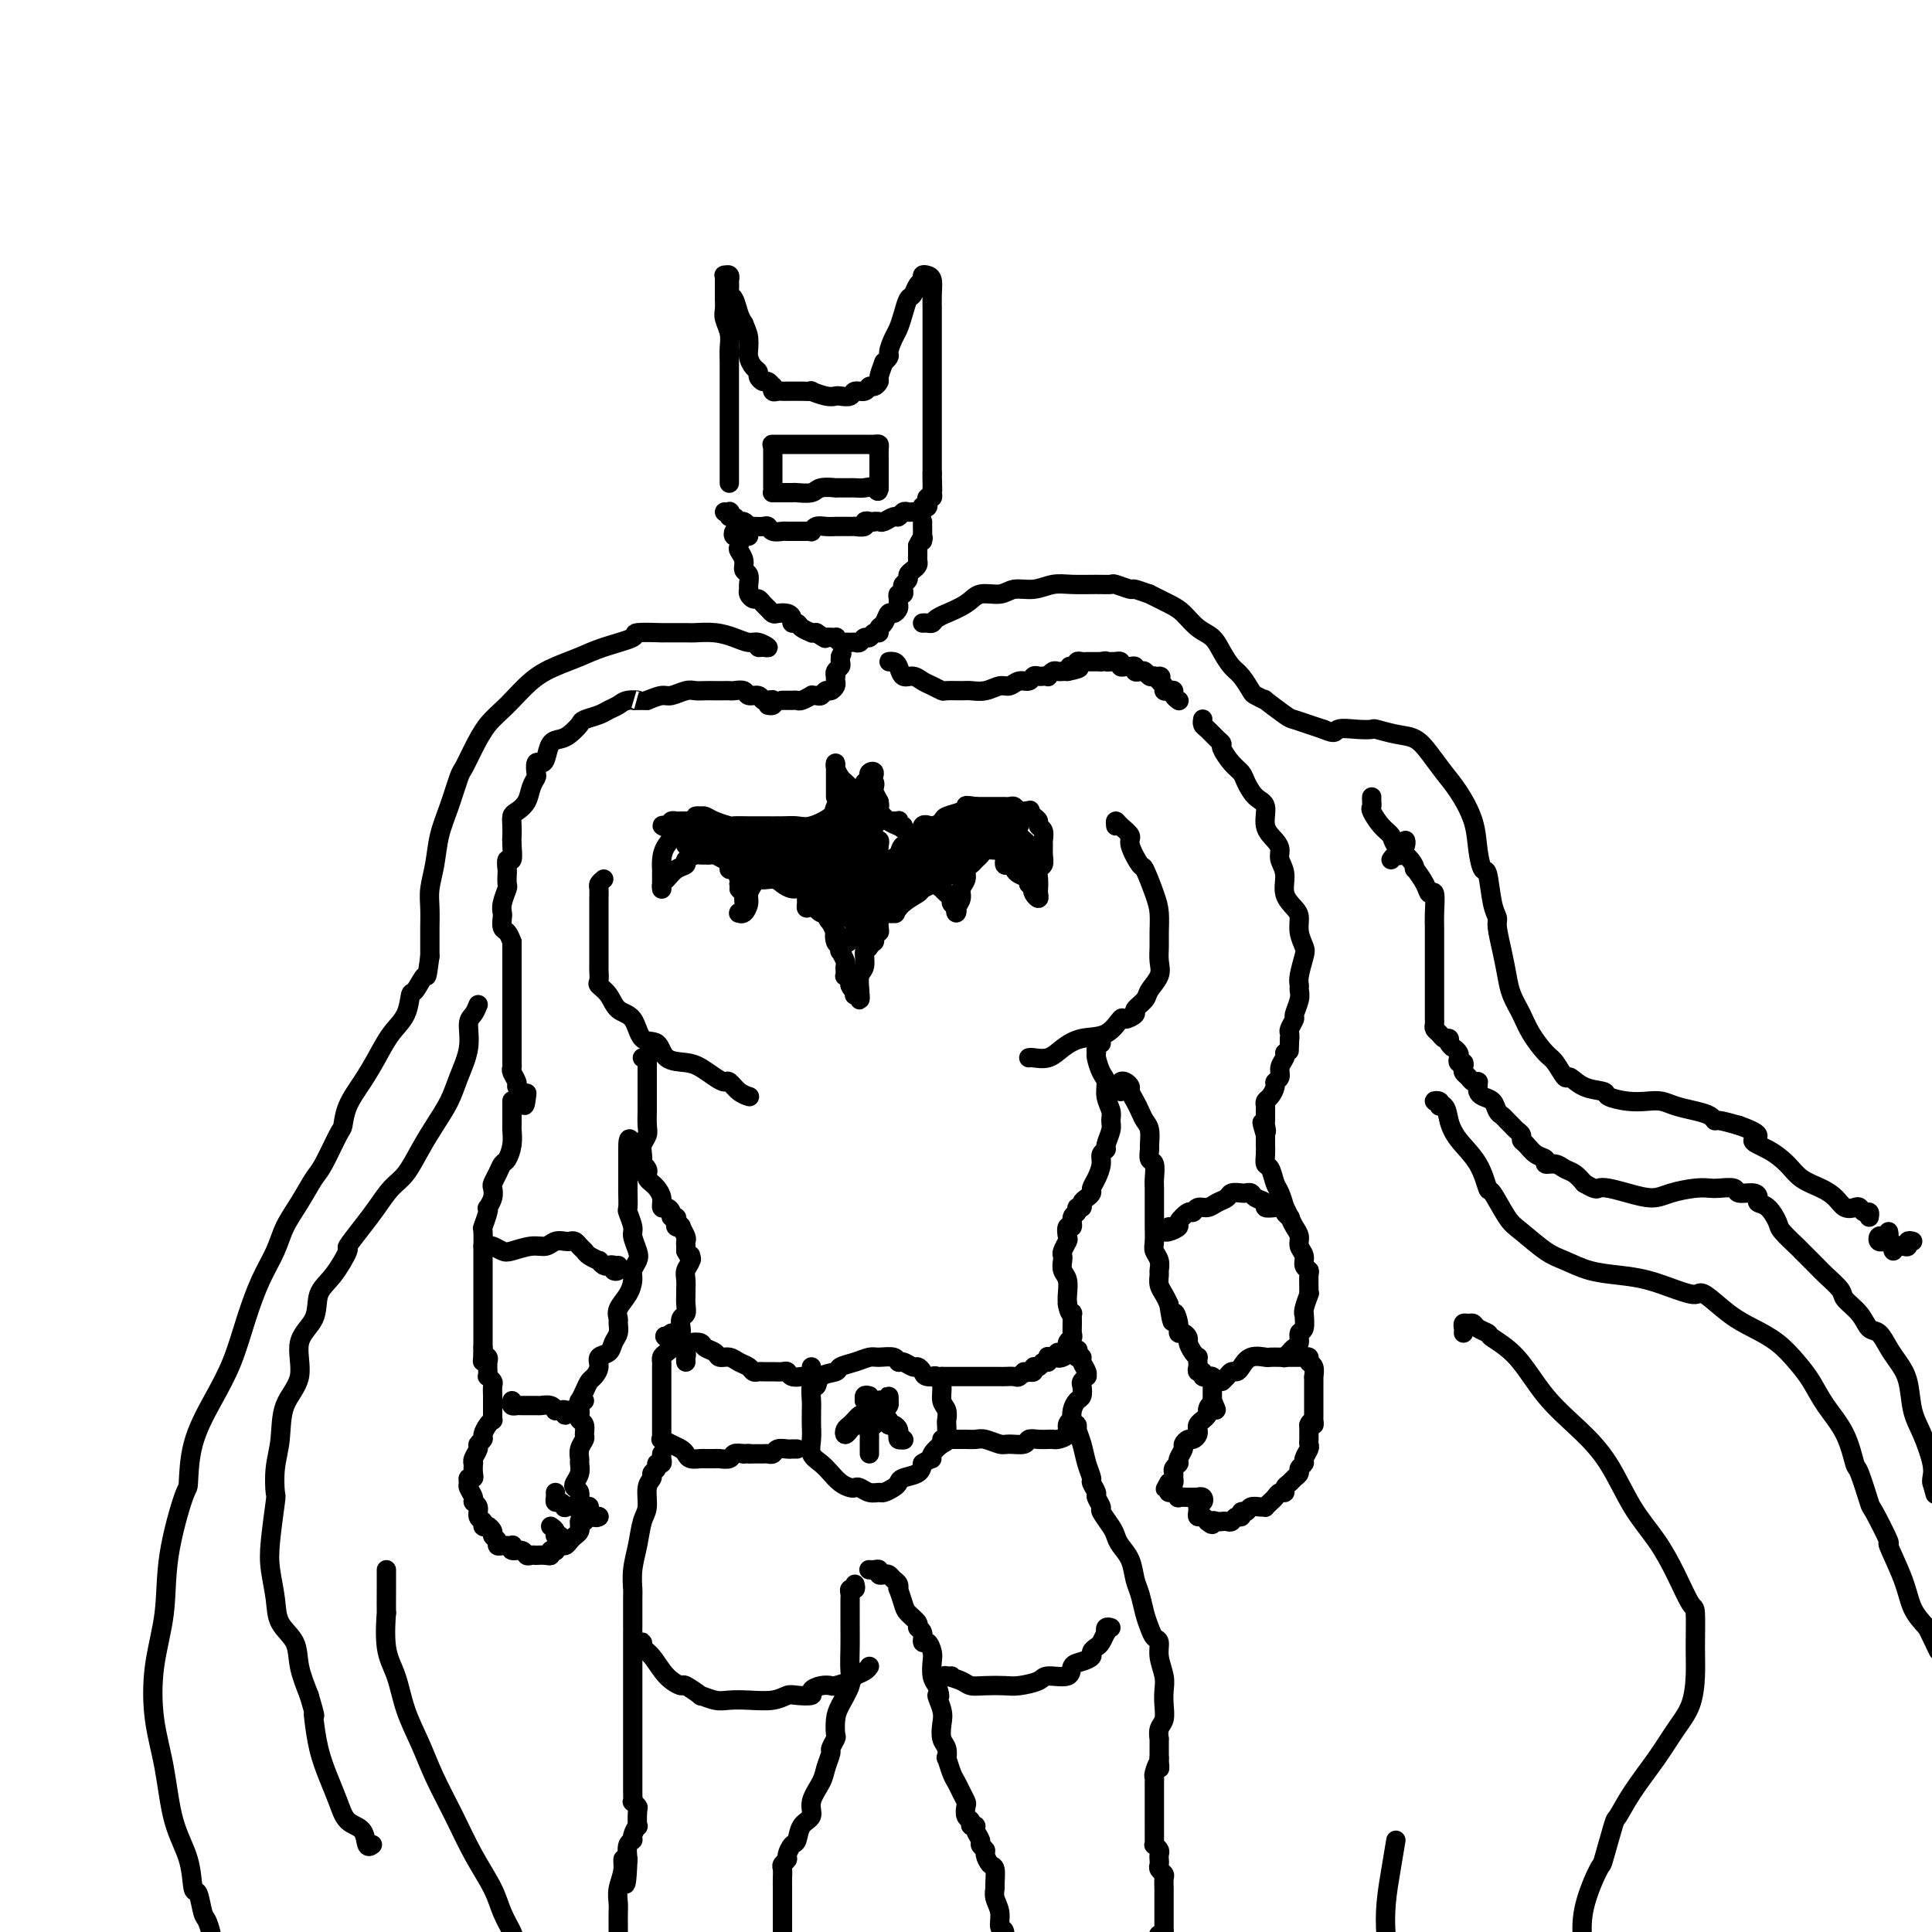 <svg viewBox='0 0 400 400' version='1.1' xmlns='http://www.w3.org/2000/svg' xmlns:xlink='http://www.w3.org/1999/xlink'><g fill='none' stroke='rgb(0,0,0)' stroke-width='4' stroke-linecap='round' stroke-linejoin='round'><path d='M151,98c0.000,0.902 0.000,1.804 0,2c-0.000,0.196 -0.000,-0.313 0,-1c0.000,-0.687 0.000,-1.552 0,-2c-0.000,-0.448 -0.000,-0.478 0,-1c0.000,-0.522 0.000,-1.535 0,-2c-0.000,-0.465 -0.000,-0.381 0,-1c0.000,-0.619 0.000,-1.940 0,-3c-0.000,-1.060 -0.000,-1.858 0,-3c0.000,-1.142 0.001,-2.626 0,-4c-0.001,-1.374 -0.004,-2.637 0,-4c0.004,-1.363 0.015,-2.826 0,-4c-0.015,-1.174 -0.057,-2.058 0,-3c0.057,-0.942 0.211,-1.940 0,-3c-0.211,-1.060 -0.789,-2.181 -1,-3c-0.211,-0.819 -0.057,-1.336 0,-2c0.057,-0.664 0.015,-1.474 0,-2c-0.015,-0.526 -0.005,-0.768 0,-1c0.005,-0.232 0.005,-0.456 0,-1c-0.005,-0.544 -0.015,-1.410 0,-2c0.015,-0.590 0.057,-0.906 0,-1c-0.057,-0.094 -0.211,0.034 0,0c0.211,-0.034 0.788,-0.230 1,0c0.212,0.230 0.060,0.886 0,1c-0.060,0.114 -0.027,-0.314 0,0c0.027,0.314 0.049,1.369 0,2c-0.049,0.631 -0.168,0.839 0,1c0.168,0.161 0.622,0.274 1,1c0.378,0.726 0.679,2.065 1,3c0.321,0.935 0.660,1.468 1,2'/><path d='M154,67c0.842,1.975 0.948,2.413 1,3c0.052,0.587 0.052,1.323 0,2c-0.052,0.677 -0.154,1.296 0,2c0.154,0.704 0.566,1.494 1,2c0.434,0.506 0.891,0.728 1,1c0.109,0.272 -0.128,0.594 0,1c0.128,0.406 0.622,0.897 1,1c0.378,0.103 0.640,-0.183 1,0c0.360,0.183 0.817,0.834 1,1c0.183,0.166 0.090,-0.152 0,0c-0.090,0.152 -0.179,0.773 0,1c0.179,0.227 0.626,0.061 1,0c0.374,-0.061 0.676,-0.016 1,0c0.324,0.016 0.669,0.005 1,0c0.331,-0.005 0.646,-0.002 1,0c0.354,0.002 0.745,0.004 1,0c0.255,-0.004 0.373,-0.015 1,0c0.627,0.015 1.764,0.056 2,0c0.236,-0.056 -0.427,-0.210 0,0c0.427,0.210 1.945,0.784 3,1c1.055,0.216 1.648,0.073 2,0c0.352,-0.073 0.461,-0.076 1,0c0.539,0.076 1.506,0.232 2,0c0.494,-0.232 0.515,-0.850 1,-1c0.485,-0.150 1.436,0.169 2,0c0.564,-0.169 0.742,-0.824 1,-1c0.258,-0.176 0.595,0.128 1,0c0.405,-0.128 0.878,-0.688 1,-1c0.122,-0.312 -0.108,-0.375 0,-1c0.108,-0.625 0.554,-1.813 1,-3'/><path d='M183,75c1.571,-1.377 0.998,-1.318 1,-2c0.002,-0.682 0.578,-2.104 1,-3c0.422,-0.896 0.690,-1.266 1,-2c0.310,-0.734 0.661,-1.832 1,-3c0.339,-1.168 0.664,-2.408 1,-3c0.336,-0.592 0.681,-0.537 1,-1c0.319,-0.463 0.611,-1.443 1,-2c0.389,-0.557 0.875,-0.691 1,-1c0.125,-0.309 -0.110,-0.794 0,-1c0.110,-0.206 0.565,-0.131 1,0c0.435,0.131 0.849,0.320 1,1c0.151,0.680 0.041,1.851 0,3c-0.041,1.149 -0.011,2.275 0,3c0.011,0.725 0.003,1.049 0,2c-0.003,0.951 -0.001,2.530 0,4c0.001,1.470 0.000,2.831 0,4c-0.000,1.169 -0.000,2.145 0,3c0.000,0.855 0.000,1.587 0,2c-0.000,0.413 -0.000,0.505 0,1c0.000,0.495 0.000,1.394 0,2c-0.000,0.606 -0.000,0.921 0,1c0.000,0.079 0.000,-0.077 0,0c-0.000,0.077 -0.000,0.387 0,1c0.000,0.613 0.000,1.530 0,2c-0.000,0.470 -0.000,0.492 0,1c0.000,0.508 0.000,1.502 0,2c-0.000,0.498 -0.000,0.502 0,1c0.000,0.498 0.000,1.492 0,2c-0.000,0.508 -0.000,0.531 0,1c0.000,0.469 0.000,1.382 0,2c-0.000,0.618 -0.000,0.939 0,1c0.000,0.061 0.000,-0.137 0,0c-0.000,0.137 -0.000,0.611 0,1c0.000,0.389 0.000,0.695 0,1'/><path d='M193,98c0.155,6.526 0.041,2.340 0,1c-0.041,-1.340 -0.010,0.167 0,1c0.010,0.833 -0.001,0.993 0,1c0.001,0.007 0.014,-0.139 0,0c-0.014,0.139 -0.055,0.563 0,1c0.055,0.437 0.207,0.888 0,1c-0.207,0.112 -0.774,-0.115 -1,0c-0.226,0.115 -0.112,0.570 0,1c0.112,0.430 0.223,0.833 0,1c-0.223,0.167 -0.781,0.097 -1,0c-0.219,-0.097 -0.100,-0.222 0,0c0.100,0.222 0.182,0.790 0,1c-0.182,0.210 -0.626,0.060 -1,0c-0.374,-0.060 -0.676,-0.031 -1,0c-0.324,0.031 -0.668,0.065 -1,0c-0.332,-0.065 -0.652,-0.228 -1,0c-0.348,0.228 -0.723,0.846 -1,1c-0.277,0.154 -0.456,-0.154 -1,0c-0.544,0.154 -1.454,0.772 -2,1c-0.546,0.228 -0.727,0.065 -1,0c-0.273,-0.065 -0.636,-0.033 -1,0'/><path d='M181,108c-1.549,0.326 -0.922,0.140 -1,0c-0.078,-0.140 -0.861,-0.234 -1,0c-0.139,0.234 0.368,0.795 0,1c-0.368,0.205 -1.609,0.055 -2,0c-0.391,-0.055 0.069,-0.015 0,0c-0.069,0.015 -0.665,0.004 -1,0c-0.335,-0.004 -0.408,-0.002 -1,0c-0.592,0.002 -1.704,0.004 -2,0c-0.296,-0.004 0.223,-0.015 0,0c-0.223,0.015 -1.187,0.057 -2,0c-0.813,-0.057 -1.474,-0.211 -2,0c-0.526,0.211 -0.918,0.789 -1,1c-0.082,0.211 0.147,0.057 0,0c-0.147,-0.057 -0.668,-0.015 -1,0c-0.332,0.015 -0.474,0.005 -1,0c-0.526,-0.005 -1.437,-0.005 -2,0c-0.563,0.005 -0.780,0.015 -1,0c-0.220,-0.015 -0.444,-0.057 -1,0c-0.556,0.057 -1.445,0.211 -2,0c-0.555,-0.211 -0.775,-0.788 -1,-1c-0.225,-0.212 -0.456,-0.061 -1,0c-0.544,0.061 -1.403,0.032 -2,0c-0.597,-0.032 -0.933,-0.065 -1,0c-0.067,0.065 0.136,0.229 0,0c-0.136,-0.229 -0.611,-0.850 -1,-1c-0.389,-0.150 -0.692,0.170 -1,0c-0.308,-0.170 -0.622,-0.830 -1,-1c-0.378,-0.170 -0.819,0.151 -1,0c-0.181,-0.151 -0.100,-0.772 0,-1c0.100,-0.228 0.219,-0.061 0,0c-0.219,0.061 -0.777,0.018 -1,0c-0.223,-0.018 -0.112,-0.009 0,0'/><path d='M160,94c0.000,-0.284 0.000,-0.567 0,-1c0.000,-0.433 0.000,-1.014 0,-1c0.000,0.014 0.000,0.623 0,1c0.000,0.377 0.000,0.522 0,1c0.000,0.478 0.000,1.288 0,2c0.000,0.712 0.000,1.326 0,2c0.000,0.674 0.000,1.406 0,2c0.000,0.594 0.000,1.049 0,1c0.000,-0.049 0.000,-0.601 0,-1c-0.000,-0.399 -0.000,-0.646 0,-1c0.000,-0.354 0.000,-0.815 0,-1c0.000,-0.185 0.000,-0.092 0,0'/><path d='M160,92c0.047,-0.000 0.095,-0.000 0,0c-0.095,0.000 -0.332,0.000 0,0c0.332,-0.000 1.233,-0.000 2,0c0.767,0.000 1.399,0.000 2,0c0.601,-0.000 1.172,-0.000 2,0c0.828,0.000 1.914,0.000 3,0c1.086,-0.000 2.174,-0.000 3,0c0.826,0.000 1.391,0.000 2,0c0.609,-0.000 1.263,-0.001 2,0c0.737,0.001 1.556,0.002 2,0c0.444,-0.002 0.511,-0.008 1,0c0.489,0.008 1.399,0.030 2,0c0.601,-0.030 0.893,-0.111 1,0c0.107,0.111 0.029,0.415 0,1c-0.029,0.585 -0.008,1.452 0,2c0.008,0.548 0.002,0.778 0,1c-0.002,0.222 -0.001,0.438 0,1c0.001,0.562 0.000,1.471 0,2c-0.000,0.529 -0.000,0.678 0,1c0.000,0.322 0.000,0.818 0,1c-0.000,0.182 -0.000,0.052 0,0c0.000,-0.052 0.000,-0.026 0,0'/><path d='M182,101c-0.134,1.392 -0.468,0.373 -1,0c-0.532,-0.373 -1.261,-0.100 -2,0c-0.739,0.100 -1.488,0.027 -2,0c-0.512,-0.027 -0.788,-0.008 -1,0c-0.212,0.008 -0.359,0.006 -1,0c-0.641,-0.006 -1.776,-0.016 -2,0c-0.224,0.016 0.464,0.057 0,0c-0.464,-0.057 -2.078,-0.211 -3,0c-0.922,0.211 -1.150,0.789 -2,1c-0.850,0.211 -2.323,0.057 -3,0c-0.677,-0.057 -0.560,-0.015 -1,0c-0.440,0.015 -1.438,0.004 -2,0c-0.562,-0.004 -0.686,-0.001 -1,0c-0.314,0.001 -0.816,0.000 -1,0c-0.184,-0.000 -0.050,-0.000 0,0c0.050,0.000 0.014,0.000 0,0c-0.014,-0.000 -0.007,-0.000 0,0'/><path d='M155,111c-0.338,0.104 -0.675,0.208 -1,0c-0.325,-0.208 -0.637,-0.728 -1,-1c-0.363,-0.272 -0.778,-0.295 -1,0c-0.222,0.295 -0.252,0.908 0,1c0.252,0.092 0.784,-0.336 1,0c0.216,0.336 0.114,1.437 0,2c-0.114,0.563 -0.241,0.588 0,1c0.241,0.412 0.849,1.210 1,2c0.151,0.790 -0.157,1.573 0,2c0.157,0.427 0.777,0.496 1,1c0.223,0.504 0.049,1.441 0,2c-0.049,0.559 0.028,0.741 0,1c-0.028,0.259 -0.162,0.594 0,1c0.162,0.406 0.621,0.883 1,1c0.379,0.117 0.678,-0.126 1,0c0.322,0.126 0.667,0.622 1,1c0.333,0.378 0.653,0.640 1,1c0.347,0.360 0.719,0.818 1,1c0.281,0.182 0.471,0.086 1,0c0.529,-0.086 1.397,-0.164 2,0c0.603,0.164 0.940,0.570 1,1c0.060,0.430 -0.156,0.886 0,1c0.156,0.114 0.686,-0.113 1,0c0.314,0.113 0.414,0.566 1,1c0.586,0.434 1.658,0.848 2,1c0.342,0.152 -0.045,0.044 0,0c0.045,-0.044 0.523,-0.022 1,0'/><path d='M169,131c2.494,1.614 1.729,1.151 2,1c0.271,-0.151 1.578,0.012 2,0c0.422,-0.012 -0.042,-0.200 0,0c0.042,0.200 0.589,0.787 1,1c0.411,0.213 0.688,0.053 1,0c0.312,-0.053 0.661,0.001 1,0c0.339,-0.001 0.668,-0.057 1,0c0.332,0.057 0.667,0.226 1,0c0.333,-0.226 0.663,-0.849 1,-1c0.337,-0.151 0.682,0.168 1,0c0.318,-0.168 0.610,-0.823 1,-1c0.390,-0.177 0.878,0.125 1,0c0.122,-0.125 -0.121,-0.678 0,-1c0.121,-0.322 0.607,-0.415 1,-1c0.393,-0.585 0.694,-1.662 1,-2c0.306,-0.338 0.617,0.063 1,0c0.383,-0.063 0.838,-0.590 1,-1c0.162,-0.410 0.030,-0.701 0,-1c-0.030,-0.299 0.044,-0.605 0,-1c-0.044,-0.395 -0.204,-0.879 0,-1c0.204,-0.121 0.772,0.122 1,0c0.228,-0.122 0.116,-0.610 0,-1c-0.116,-0.390 -0.238,-0.682 0,-1c0.238,-0.318 0.834,-0.663 1,-1c0.166,-0.337 -0.099,-0.668 0,-1c0.099,-0.332 0.562,-0.666 1,-1c0.438,-0.334 0.849,-0.667 1,-1c0.151,-0.333 0.040,-0.667 0,-1c-0.040,-0.333 -0.011,-0.667 0,-1c0.011,-0.333 0.003,-0.667 0,-1c-0.003,-0.333 -0.002,-0.667 0,-1'/><path d='M190,113c1.464,-2.984 1.124,-1.444 1,-1c-0.124,0.444 -0.033,-0.207 0,-1c0.033,-0.793 0.009,-1.728 0,-2c-0.009,-0.272 -0.002,0.119 0,0c0.002,-0.119 0.001,-0.748 0,-1c-0.001,-0.252 -0.000,-0.126 0,0'/><path d='M157,133c-0.070,0.431 -0.139,0.862 0,1c0.139,0.138 0.488,-0.018 1,0c0.512,0.018 1.187,0.211 1,0c-0.187,-0.211 -1.238,-0.827 -2,-1c-0.762,-0.173 -1.236,0.097 -2,0c-0.764,-0.097 -1.819,-0.562 -3,-1c-1.181,-0.438 -2.490,-0.849 -4,-1c-1.510,-0.151 -3.223,-0.041 -4,0c-0.777,0.041 -0.620,0.013 -2,0c-1.380,-0.013 -4.297,-0.012 -5,0c-0.703,0.012 0.810,0.034 0,0c-0.810,-0.034 -3.941,-0.123 -5,0c-1.059,0.123 -0.046,0.457 -1,1c-0.954,0.543 -3.875,1.296 -6,2c-2.125,0.704 -3.454,1.359 -5,2c-1.546,0.641 -3.310,1.269 -5,2c-1.690,0.731 -3.307,1.565 -5,3c-1.693,1.435 -3.461,3.469 -5,5c-1.539,1.531 -2.849,2.558 -4,4c-1.151,1.442 -2.143,3.300 -3,5c-0.857,1.700 -1.577,3.241 -2,4c-0.423,0.759 -0.548,0.737 -1,2c-0.452,1.263 -1.231,3.810 -2,6c-0.769,2.190 -1.526,4.021 -2,6c-0.474,1.979 -0.663,4.105 -1,6c-0.337,1.895 -0.822,3.560 -1,5c-0.178,1.440 -0.048,2.654 0,4c0.048,1.346 0.013,2.824 0,4c-0.013,1.176 -0.004,2.050 0,3c0.004,0.950 0.002,1.975 0,3'/><path d='M89,198c-0.739,5.522 -0.585,3.827 -1,4c-0.415,0.173 -1.398,2.215 -2,3c-0.602,0.785 -0.821,0.312 -1,1c-0.179,0.688 -0.317,2.535 -1,4c-0.683,1.465 -1.910,2.547 -3,4c-1.090,1.453 -2.045,3.277 -3,5c-0.955,1.723 -1.912,3.344 -3,5c-1.088,1.656 -2.307,3.347 -3,5c-0.693,1.653 -0.860,3.267 -1,4c-0.140,0.733 -0.254,0.586 -1,2c-0.746,1.414 -2.124,4.390 -3,6c-0.876,1.610 -1.249,1.856 -2,3c-0.751,1.144 -1.881,3.187 -3,5c-1.119,1.813 -2.227,3.396 -3,5c-0.773,1.604 -1.209,3.230 -2,5c-0.791,1.770 -1.935,3.684 -3,6c-1.065,2.316 -2.050,5.035 -3,8c-0.950,2.965 -1.863,6.176 -3,9c-1.137,2.824 -2.498,5.261 -4,8c-1.502,2.739 -3.147,5.778 -4,9c-0.853,3.222 -0.915,6.625 -1,8c-0.085,1.375 -0.192,0.720 -1,3c-0.808,2.280 -2.315,7.493 -3,12c-0.685,4.507 -0.547,8.307 -1,12c-0.453,3.693 -1.498,7.279 -2,11c-0.502,3.721 -0.461,7.576 0,11c0.461,3.424 1.342,6.416 2,10c0.658,3.584 1.094,7.759 2,11c0.906,3.241 2.284,5.548 3,8c0.716,2.452 0.770,5.049 1,6c0.230,0.951 0.634,0.255 1,1c0.366,0.745 0.693,2.931 1,4c0.307,1.069 0.593,1.021 1,2c0.407,0.979 0.934,2.984 1,4c0.066,1.016 -0.328,1.043 0,2c0.328,0.957 1.380,2.845 2,4c0.620,1.155 0.810,1.578 1,2'/><path d='M47,410c2.560,8.770 1.459,3.695 1,2c-0.459,-1.695 -0.278,-0.009 0,1c0.278,1.009 0.653,1.342 1,2c0.347,0.658 0.668,1.640 1,2c0.332,0.360 0.677,0.096 1,0c0.323,-0.096 0.626,-0.026 1,0c0.374,0.026 0.821,0.007 1,0c0.179,-0.007 0.089,-0.004 0,0'/><path d='M191,129c0.321,-0.021 0.643,-0.043 1,0c0.357,0.043 0.750,0.150 1,0c0.250,-0.150 0.358,-0.556 1,-1c0.642,-0.444 1.817,-0.927 2,-1c0.183,-0.073 -0.626,0.264 0,0c0.626,-0.264 2.687,-1.127 4,-2c1.313,-0.873 1.877,-1.754 3,-2c1.123,-0.246 2.805,0.144 4,0c1.195,-0.144 1.901,-0.823 3,-1c1.099,-0.177 2.589,0.149 4,0c1.411,-0.149 2.743,-0.773 4,-1c1.257,-0.227 2.439,-0.057 4,0c1.561,0.057 3.501,-0.000 5,0c1.499,0.000 2.558,0.057 3,0c0.442,-0.057 0.269,-0.227 1,0c0.731,0.227 2.366,0.852 3,1c0.634,0.148 0.266,-0.180 1,0c0.734,0.180 2.570,0.867 3,1c0.430,0.133 -0.544,-0.289 0,0c0.544,0.289 2.607,1.287 4,2c1.393,0.713 2.117,1.140 3,2c0.883,0.860 1.927,2.155 3,3c1.073,0.845 2.175,1.242 3,2c0.825,0.758 1.371,1.876 2,3c0.629,1.124 1.340,2.253 2,3c0.660,0.747 1.269,1.111 2,2c0.731,0.889 1.583,2.301 2,3c0.417,0.699 0.400,0.684 1,1c0.600,0.316 1.816,0.963 2,1c0.184,0.037 -0.663,-0.537 0,0c0.663,0.537 2.838,2.185 4,3c1.162,0.815 1.313,0.796 2,1c0.687,0.204 1.911,0.630 3,1c1.089,0.370 2.045,0.685 3,1'/><path d='M274,151c2.805,1.239 2.318,0.335 3,0c0.682,-0.335 2.531,-0.102 4,0c1.469,0.102 2.556,0.074 3,0c0.444,-0.074 0.243,-0.193 1,0c0.757,0.193 2.470,0.699 4,1c1.530,0.301 2.876,0.396 4,1c1.124,0.604 2.027,1.718 3,3c0.973,1.282 2.015,2.734 3,4c0.985,1.266 1.913,2.348 3,4c1.087,1.652 2.332,3.874 3,6c0.668,2.126 0.757,4.156 1,6c0.243,1.844 0.639,3.503 1,4c0.361,0.497 0.688,-0.168 1,1c0.312,1.168 0.609,4.167 1,6c0.391,1.833 0.878,2.499 1,3c0.122,0.501 -0.119,0.836 0,2c0.119,1.164 0.597,3.157 1,5c0.403,1.843 0.731,3.537 1,5c0.269,1.463 0.480,2.694 1,4c0.520,1.306 1.348,2.687 2,4c0.652,1.313 1.129,2.556 2,4c0.871,1.444 2.136,3.087 3,4c0.864,0.913 1.329,1.095 2,2c0.671,0.905 1.550,2.532 2,3c0.450,0.468 0.472,-0.225 1,0c0.528,0.225 1.562,1.367 3,2c1.438,0.633 3.280,0.757 4,1c0.720,0.243 0.316,0.604 1,1c0.684,0.396 2.455,0.827 4,1c1.545,0.173 2.866,0.088 4,0c1.134,-0.088 2.083,-0.177 3,0c0.917,0.177 1.802,0.621 3,1c1.198,0.379 2.711,0.693 4,1c1.289,0.307 2.356,0.608 3,1c0.644,0.392 0.866,0.875 1,1c0.134,0.125 0.181,-0.107 1,0c0.819,0.107 2.409,0.554 4,1'/><path d='M360,233c6.122,2.143 3.429,2.499 3,3c-0.429,0.501 1.408,1.145 3,2c1.592,0.855 2.940,1.921 4,3c1.060,1.079 1.832,2.170 3,3c1.168,0.830 2.733,1.398 4,2c1.267,0.602 2.237,1.237 3,2c0.763,0.763 1.318,1.653 2,2c0.682,0.347 1.489,0.149 2,0c0.511,-0.149 0.725,-0.250 1,0c0.275,0.250 0.610,0.850 1,1c0.390,0.150 0.836,-0.152 1,0c0.164,0.152 0.047,0.758 0,1c-0.047,0.242 -0.023,0.121 0,0'/><path d='M391,255c0.085,0.415 0.170,0.829 0,1c-0.170,0.171 -0.595,0.098 -1,0c-0.405,-0.098 -0.789,-0.222 -1,0c-0.211,0.222 -0.249,0.791 0,1c0.249,0.209 0.785,0.060 1,0c0.215,-0.060 0.107,-0.030 0,0'/><path d='M160,145c-0.038,-0.115 -0.076,-0.231 0,0c0.076,0.231 0.265,0.808 0,1c-0.265,0.192 -0.984,-0.001 -1,0c-0.016,0.001 0.672,0.198 1,0c0.328,-0.198 0.296,-0.789 0,-1c-0.296,-0.211 -0.857,-0.041 -1,0c-0.143,0.041 0.131,-0.045 0,0c-0.131,0.045 -0.669,0.222 -1,0c-0.331,-0.222 -0.456,-0.844 -1,-1c-0.544,-0.156 -1.508,0.154 -2,0c-0.492,-0.154 -0.513,-0.773 -1,-1c-0.487,-0.227 -1.439,-0.061 -2,0c-0.561,0.061 -0.731,0.016 -1,0c-0.269,-0.016 -0.639,-0.004 -1,0c-0.361,0.004 -0.715,0.000 -1,0c-0.285,-0.000 -0.503,0.004 -1,0c-0.497,-0.004 -1.273,-0.016 -2,0c-0.727,0.016 -1.405,0.059 -2,0c-0.595,-0.059 -1.108,-0.222 -2,0c-0.892,0.222 -2.163,0.829 -3,1c-0.837,0.171 -1.239,-0.094 -2,0c-0.761,0.094 -1.880,0.547 -3,1'/><path d='M134,145c-4.379,0.013 -2.327,0.045 -2,0c0.327,-0.045 -1.072,-0.166 -2,0c-0.928,0.166 -1.386,0.621 -2,1c-0.614,0.379 -1.386,0.683 -2,1c-0.614,0.317 -1.070,0.649 -2,1c-0.930,0.351 -2.333,0.722 -3,1c-0.667,0.278 -0.599,0.463 -1,1c-0.401,0.537 -1.273,1.426 -2,2c-0.727,0.574 -1.309,0.831 -2,1c-0.691,0.169 -1.492,0.248 -2,1c-0.508,0.752 -0.724,2.176 -1,3c-0.276,0.824 -0.613,1.049 -1,1c-0.387,-0.049 -0.824,-0.372 -1,0c-0.176,0.372 -0.092,1.437 0,2c0.092,0.563 0.193,0.622 0,1c-0.193,0.378 -0.679,1.074 -1,2c-0.321,0.926 -0.478,2.083 -1,3c-0.522,0.917 -1.408,1.595 -2,2c-0.592,0.405 -0.890,0.537 -1,1c-0.110,0.463 -0.033,1.257 0,2c0.033,0.743 0.023,1.436 0,2c-0.023,0.564 -0.059,1.001 0,2c0.059,0.999 0.212,2.562 0,3c-0.212,0.438 -0.788,-0.249 -1,0c-0.212,0.249 -0.061,1.435 0,2c0.061,0.565 0.030,0.508 0,1c-0.030,0.492 -0.060,1.531 0,2c0.060,0.469 0.212,0.367 0,1c-0.212,0.633 -0.786,2.000 -1,3c-0.214,1.000 -0.068,1.633 0,2c0.068,0.367 0.060,0.470 0,1c-0.060,0.530 -0.170,1.489 0,2c0.170,0.511 0.620,0.575 1,1c0.380,0.425 0.690,1.213 1,2'/><path d='M106,195c0.000,3.891 0.000,1.620 0,1c0.000,-0.620 0.000,0.411 0,1c0.000,0.589 0.000,0.736 0,1c-0.000,0.264 0.000,0.644 0,1c-0.000,0.356 0.000,0.687 0,1c-0.000,0.313 -0.000,0.607 0,1c0.000,0.393 0.000,0.883 0,1c-0.000,0.117 -0.000,-0.141 0,0c0.000,0.141 0.000,0.682 0,1c-0.000,0.318 -0.000,0.414 0,1c0.000,0.586 0.000,1.662 0,2c-0.000,0.338 -0.000,-0.063 0,0c0.000,0.063 0.000,0.589 0,1c-0.000,0.411 -0.000,0.705 0,1c0.000,0.295 0.000,0.590 0,1c-0.000,0.410 -0.000,0.936 0,1c0.000,0.064 0.000,-0.334 0,0c-0.000,0.334 -0.000,1.399 0,2c0.000,0.601 0.000,0.737 0,1c-0.000,0.263 -0.000,0.653 0,1c0.000,0.347 0.000,0.653 0,1c-0.000,0.347 -0.000,0.737 0,1c0.000,0.263 0.000,0.399 0,1c-0.000,0.601 -0.001,1.665 0,2c0.001,0.335 0.004,-0.061 0,0c-0.004,0.061 -0.016,0.580 0,1c0.016,0.420 0.060,0.742 0,1c-0.060,0.258 -0.222,0.450 0,1c0.222,0.550 0.829,1.456 1,2c0.171,0.544 -0.094,0.727 0,1c0.094,0.273 0.547,0.637 1,1'/><path d='M108,226c0.533,5.044 0.867,2.156 1,1c0.133,-1.156 0.067,-0.578 0,0'/><path d='M125,182c-0.423,0.353 -0.845,0.705 -1,1c-0.155,0.295 -0.041,0.531 0,1c0.041,0.469 0.011,1.170 0,2c-0.011,0.830 -0.003,1.788 0,3c0.003,1.212 0.001,2.677 0,4c-0.001,1.323 0.000,2.505 0,3c-0.000,0.495 -0.002,0.303 0,1c0.002,0.697 0.007,2.283 0,3c-0.007,0.717 -0.025,0.567 0,1c0.025,0.433 0.094,1.450 0,2c-0.094,0.550 -0.350,0.631 0,1c0.350,0.369 1.305,1.024 2,2c0.695,0.976 1.129,2.272 2,3c0.871,0.728 2.180,0.888 3,2c0.820,1.112 1.153,3.176 2,4c0.847,0.824 2.208,0.409 3,1c0.792,0.591 1.014,2.187 2,3c0.986,0.813 2.736,0.843 4,1c1.264,0.157 2.043,0.441 3,1c0.957,0.559 2.092,1.393 3,2c0.908,0.607 1.588,0.986 2,1c0.412,0.014 0.555,-0.336 1,0c0.445,0.336 1.191,1.358 2,2c0.809,0.642 1.679,0.904 2,1c0.321,0.096 0.092,0.028 0,0c-0.092,-0.028 -0.046,-0.014 0,0'/><path d='M231,171c-0.049,-0.483 -0.097,-0.965 0,-1c0.097,-0.035 0.340,0.379 1,1c0.660,0.621 1.739,1.450 2,2c0.261,0.550 -0.294,0.821 0,2c0.294,1.179 1.438,3.267 2,4c0.562,0.733 0.543,0.110 1,1c0.457,0.890 1.390,3.291 2,5c0.610,1.709 0.897,2.726 1,4c0.103,1.274 0.020,2.806 0,4c-0.020,1.194 0.021,2.049 0,3c-0.021,0.951 -0.105,1.999 0,3c0.105,1.001 0.398,1.955 0,3c-0.398,1.045 -1.487,2.179 -2,3c-0.513,0.821 -0.451,1.327 -1,2c-0.549,0.673 -1.709,1.511 -2,2c-0.291,0.489 0.289,0.627 0,1c-0.289,0.373 -1.445,0.981 -2,1c-0.555,0.019 -0.507,-0.551 -1,0c-0.493,0.551 -1.526,2.225 -3,3c-1.474,0.775 -3.390,0.653 -5,1c-1.610,0.347 -2.915,1.165 -4,2c-1.085,0.835 -1.951,1.688 -3,2c-1.049,0.312 -2.281,0.084 -3,0c-0.719,-0.084 -0.924,-0.023 -1,0c-0.076,0.023 -0.022,0.006 0,0c0.022,-0.006 0.011,-0.003 0,0'/><path d='M162,145c-0.090,0.001 -0.180,0.001 0,0c0.180,-0.001 0.630,-0.004 1,0c0.370,0.004 0.659,0.015 1,0c0.341,-0.015 0.735,-0.057 1,0c0.265,0.057 0.399,0.212 1,0c0.601,-0.212 1.667,-0.793 2,-1c0.333,-0.207 -0.066,-0.041 0,0c0.066,0.041 0.596,-0.045 1,0c0.404,0.045 0.683,0.220 1,0c0.317,-0.220 0.673,-0.833 1,-1c0.327,-0.167 0.624,0.114 1,0c0.376,-0.114 0.832,-0.622 1,-1c0.168,-0.378 0.049,-0.626 0,-1c-0.049,-0.374 -0.027,-0.874 0,-1c0.027,-0.126 0.060,0.121 0,0c-0.060,-0.121 -0.212,-0.610 0,-1c0.212,-0.390 0.788,-0.682 1,-1c0.212,-0.318 0.061,-0.662 0,-1c-0.061,-0.338 -0.030,-0.669 0,-1'/><path d='M174,136c0.500,-1.167 0.250,-0.583 0,0'/><path d='M185,137c-0.510,0.014 -1.021,0.027 -1,0c0.021,-0.027 0.572,-0.095 1,0c0.428,0.095 0.733,0.354 1,1c0.267,0.646 0.495,1.679 1,2c0.505,0.321 1.285,-0.072 2,0c0.715,0.072 1.364,0.608 2,1c0.636,0.392 1.258,0.641 2,1c0.742,0.359 1.605,0.829 2,1c0.395,0.171 0.322,0.042 1,0c0.678,-0.042 2.107,0.004 3,0c0.893,-0.004 1.250,-0.058 2,0c0.750,0.058 1.892,0.227 3,0c1.108,-0.227 2.181,-0.849 3,-1c0.819,-0.151 1.385,0.170 2,0c0.615,-0.170 1.278,-0.830 2,-1c0.722,-0.170 1.504,0.150 2,0c0.496,-0.150 0.706,-0.771 1,-1c0.294,-0.229 0.670,-0.065 1,0c0.330,0.065 0.613,0.032 1,0c0.387,-0.032 0.877,-0.061 1,0c0.123,0.061 -0.122,0.212 0,0c0.122,-0.212 0.610,-0.789 1,-1c0.390,-0.211 0.682,-0.057 1,0c0.318,0.057 0.662,0.016 1,0c0.338,-0.016 0.669,-0.008 1,0'/><path d='M221,139c4.266,-0.841 1.931,-0.943 1,-1c-0.931,-0.057 -0.457,-0.068 0,0c0.457,0.068 0.897,0.214 1,0c0.103,-0.214 -0.131,-0.789 0,-1c0.131,-0.211 0.626,-0.056 1,0c0.374,0.056 0.625,0.015 1,0c0.375,-0.015 0.874,-0.004 1,0c0.126,0.004 -0.120,0.001 0,0c0.120,-0.001 0.606,-0.000 1,0c0.394,0.000 0.697,0.000 1,0'/><path d='M228,137c1.266,-0.310 0.932,-0.084 1,0c0.068,0.084 0.539,0.026 1,0c0.461,-0.026 0.911,-0.021 1,0c0.089,0.021 -0.184,0.059 0,0c0.184,-0.059 0.824,-0.213 1,0c0.176,0.213 -0.111,0.793 0,1c0.111,0.207 0.621,0.042 1,0c0.379,-0.042 0.626,0.040 1,0c0.374,-0.040 0.874,-0.203 1,0c0.126,0.203 -0.121,0.773 0,1c0.121,0.227 0.610,0.112 1,0c0.390,-0.112 0.682,-0.223 1,0c0.318,0.223 0.662,0.778 1,1c0.338,0.222 0.669,0.111 1,0'/><path d='M239,140c1.945,0.415 1.309,-0.046 1,0c-0.309,0.046 -0.289,0.600 0,1c0.289,0.400 0.847,0.646 1,1c0.153,0.354 -0.099,0.817 0,1c0.099,0.183 0.548,0.088 1,0c0.452,-0.088 0.906,-0.167 1,0c0.094,0.167 -0.171,0.581 0,1c0.171,0.419 0.778,0.844 1,1c0.222,0.156 0.060,0.042 0,0c-0.060,-0.042 -0.017,-0.012 0,0c0.017,0.012 0.009,0.006 0,0'/><path d='M249,149c0.016,-0.097 0.033,-0.194 0,0c-0.033,0.194 -0.115,0.680 0,1c0.115,0.320 0.429,0.474 1,1c0.571,0.526 1.400,1.426 2,2c0.600,0.574 0.972,0.824 1,1c0.028,0.176 -0.288,0.278 0,1c0.288,0.722 1.181,2.064 2,3c0.819,0.936 1.562,1.464 2,2c0.438,0.536 0.569,1.078 1,2c0.431,0.922 1.163,2.225 2,3c0.837,0.775 1.778,1.022 2,2c0.222,0.978 -0.276,2.687 0,4c0.276,1.313 1.326,2.231 2,3c0.674,0.769 0.972,1.389 1,2c0.028,0.611 -0.213,1.213 0,2c0.213,0.787 0.879,1.761 1,3c0.121,1.239 -0.304,2.745 0,4c0.304,1.255 1.336,2.260 2,3c0.664,0.740 0.959,1.217 1,2c0.041,0.783 -0.171,1.873 0,3c0.171,1.127 0.725,2.290 1,3c0.275,0.710 0.271,0.965 0,2c-0.271,1.035 -0.809,2.848 -1,4c-0.191,1.152 -0.036,1.641 0,2c0.036,0.359 -0.047,0.586 0,1c0.047,0.414 0.223,1.014 0,2c-0.223,0.986 -0.844,2.358 -1,3c-0.156,0.642 0.154,0.553 0,1c-0.154,0.447 -0.772,1.428 -1,2c-0.228,0.572 -0.065,0.735 0,1c0.065,0.265 0.033,0.633 0,1'/><path d='M267,215c-0.167,4.500 -0.083,2.250 0,0'/><path d='M133,219c0.423,0.026 0.845,0.053 1,0c0.155,-0.053 0.041,-0.185 0,0c-0.041,0.185 -0.011,0.686 0,1c0.011,0.314 0.003,0.441 0,1c-0.003,0.559 -0.001,1.548 0,2c0.001,0.452 -0.000,0.365 0,1c0.000,0.635 0.001,1.990 0,3c-0.001,1.010 -0.004,1.674 0,2c0.004,0.326 0.015,0.313 0,1c-0.015,0.687 -0.056,2.073 0,3c0.056,0.927 0.210,1.396 0,2c-0.210,0.604 -0.785,1.342 -1,2c-0.215,0.658 -0.072,1.237 0,2c0.072,0.763 0.071,1.710 0,2c-0.071,0.290 -0.212,-0.077 0,0c0.212,0.077 0.778,0.597 1,1c0.222,0.403 0.102,0.688 0,1c-0.102,0.312 -0.186,0.652 0,1c0.186,0.348 0.641,0.705 1,1c0.359,0.295 0.622,0.526 1,1c0.378,0.474 0.871,1.189 1,2c0.129,0.811 -0.105,1.719 0,2c0.105,0.281 0.550,-0.066 1,0c0.450,0.066 0.904,0.543 1,1c0.096,0.457 -0.166,0.893 0,1c0.166,0.107 0.762,-0.117 1,0c0.238,0.117 0.120,0.574 0,1c-0.120,0.426 -0.242,0.821 0,1c0.242,0.179 0.850,0.142 1,0c0.150,-0.142 -0.156,-0.389 0,0c0.156,0.389 0.774,1.414 1,2c0.226,0.586 0.061,0.735 0,1c-0.061,0.265 -0.017,0.647 0,1c0.017,0.353 0.009,0.676 0,1'/><path d='M142,259c1.603,2.976 1.109,1.417 1,1c-0.109,-0.417 0.167,0.307 0,1c-0.167,0.693 -0.777,1.354 -1,2c-0.223,0.646 -0.059,1.276 0,2c0.059,0.724 0.012,1.541 0,2c-0.012,0.459 0.011,0.561 0,1c-0.011,0.439 -0.055,1.216 0,2c0.055,0.784 0.210,1.575 0,2c-0.210,0.425 -0.785,0.485 -1,1c-0.215,0.515 -0.072,1.486 0,2c0.072,0.514 0.072,0.572 0,1c-0.072,0.428 -0.215,1.225 0,2c0.215,0.775 0.790,1.527 1,2c0.210,0.473 0.057,0.666 0,1c-0.057,0.334 -0.016,0.810 0,1c0.016,0.190 0.008,0.095 0,0'/><path d='M228,216c-0.428,0.318 -0.857,0.637 -1,1c-0.143,0.363 -0.001,0.771 0,1c0.001,0.229 -0.139,0.277 0,1c0.139,0.723 0.559,2.119 1,3c0.441,0.881 0.904,1.246 1,2c0.096,0.754 -0.174,1.897 0,3c0.174,1.103 0.794,2.165 1,3c0.206,0.835 -0.001,1.441 0,2c0.001,0.559 0.211,1.069 0,2c-0.211,0.931 -0.844,2.283 -1,3c-0.156,0.717 0.164,0.798 0,1c-0.164,0.202 -0.814,0.526 -1,1c-0.186,0.474 0.091,1.097 0,2c-0.091,0.903 -0.550,2.087 -1,3c-0.450,0.913 -0.890,1.555 -1,2c-0.110,0.445 0.110,0.693 0,1c-0.110,0.307 -0.550,0.674 -1,1c-0.450,0.326 -0.909,0.611 -1,1c-0.091,0.389 0.187,0.883 0,1c-0.187,0.117 -0.838,-0.142 -1,0c-0.162,0.142 0.167,0.686 0,1c-0.167,0.314 -0.828,0.398 -1,1c-0.172,0.602 0.146,1.723 0,2c-0.146,0.277 -0.757,-0.291 -1,0c-0.243,0.291 -0.117,1.439 0,2c0.117,0.561 0.227,0.535 0,1c-0.227,0.465 -0.789,1.422 -1,2c-0.211,0.578 -0.071,0.777 0,1c0.071,0.223 0.071,0.468 0,1c-0.071,0.532 -0.215,1.349 0,2c0.215,0.651 0.789,1.137 1,2c0.211,0.863 0.060,2.104 0,3c-0.060,0.896 -0.030,1.448 0,2'/><path d='M221,270c0.382,2.180 0.835,2.128 1,2c0.165,-0.128 0.040,-0.334 0,0c-0.040,0.334 0.004,1.206 0,2c-0.004,0.794 -0.056,1.508 0,2c0.056,0.492 0.221,0.760 0,1c-0.221,0.240 -0.829,0.452 -1,1c-0.171,0.548 0.095,1.433 0,2c-0.095,0.567 -0.551,0.818 -1,1c-0.449,0.182 -0.891,0.296 -1,0c-0.109,-0.296 0.115,-1.004 0,-1c-0.115,0.004 -0.570,0.718 -1,1c-0.430,0.282 -0.836,0.132 -1,0c-0.164,-0.132 -0.086,-0.247 0,0c0.086,0.247 0.182,0.854 0,1c-0.182,0.146 -0.641,-0.171 -1,0c-0.359,0.171 -0.618,0.830 -1,1c-0.382,0.170 -0.886,-0.150 -1,0c-0.114,0.150 0.162,0.771 0,1c-0.162,0.229 -0.760,0.065 -1,0c-0.240,-0.065 -0.120,-0.033 0,0'/><path d='M213,284c-1.412,0.558 -0.940,-0.047 -1,0c-0.060,0.047 -0.650,0.745 -1,1c-0.350,0.255 -0.461,0.068 -1,0c-0.539,-0.068 -1.507,-0.018 -2,0c-0.493,0.018 -0.512,0.005 -1,0c-0.488,-0.005 -1.445,-0.001 -2,0c-0.555,0.001 -0.708,0.000 -1,0c-0.292,-0.000 -0.722,-0.000 -1,0c-0.278,0.000 -0.403,0.000 -1,0c-0.597,-0.000 -1.666,-0.000 -2,0c-0.334,0.000 0.065,0.000 0,0c-0.065,-0.000 -0.596,-0.000 -1,0c-0.404,0.000 -0.683,0.000 -1,0c-0.317,-0.000 -0.673,-0.000 -1,0c-0.327,0.000 -0.627,0.000 -1,0c-0.373,-0.000 -0.821,-0.000 -1,0c-0.179,0.000 -0.090,0.000 0,0'/><path d='M195,285c-2.902,0.143 -1.158,0.001 -1,0c0.158,-0.001 -1.271,0.139 -2,0c-0.729,-0.139 -0.759,-0.558 -1,-1c-0.241,-0.442 -0.693,-0.907 -1,-1c-0.307,-0.093 -0.470,0.185 -1,0c-0.530,-0.185 -1.425,-0.835 -2,-1c-0.575,-0.165 -0.828,0.155 -1,0c-0.172,-0.155 -0.264,-0.785 -1,-1c-0.736,-0.215 -2.118,-0.016 -3,0c-0.882,0.016 -1.266,-0.152 -2,0c-0.734,0.152 -1.817,0.623 -3,1c-1.183,0.377 -2.464,0.659 -3,1c-0.536,0.341 -0.326,0.742 -1,1c-0.674,0.258 -2.233,0.374 -3,1c-0.767,0.626 -0.741,1.764 -1,2c-0.259,0.236 -0.801,-0.429 -1,0c-0.199,0.429 -0.053,1.952 0,3c0.053,1.048 0.013,1.621 0,2c-0.013,0.379 0.003,0.563 0,1c-0.003,0.437 -0.023,1.128 0,2c0.023,0.872 0.089,1.925 0,3c-0.089,1.075 -0.332,2.173 0,3c0.332,0.827 1.241,1.385 2,2c0.759,0.615 1.368,1.288 2,2c0.632,0.712 1.285,1.463 2,2c0.715,0.537 1.491,0.862 2,1c0.509,0.138 0.751,0.090 1,0c0.249,-0.090 0.504,-0.223 1,0c0.496,0.223 1.233,0.803 2,1c0.767,0.197 1.566,0.011 2,0c0.434,-0.011 0.505,0.152 1,0c0.495,-0.152 1.414,-0.621 2,-1c0.586,-0.379 0.837,-0.669 1,-1c0.163,-0.331 0.236,-0.705 1,-1c0.764,-0.295 2.218,-0.513 3,-1c0.782,-0.487 0.891,-1.244 1,-2'/><path d='M191,303c1.719,-1.126 2.016,-0.939 2,-1c-0.016,-0.061 -0.344,-0.368 0,-1c0.344,-0.632 1.361,-1.587 2,-2c0.639,-0.413 0.899,-0.284 1,-1c0.101,-0.716 0.042,-2.278 0,-3c-0.042,-0.722 -0.067,-0.604 0,-1c0.067,-0.396 0.224,-1.308 0,-2c-0.224,-0.692 -0.831,-1.166 -1,-2c-0.169,-0.834 0.098,-2.027 0,-3c-0.098,-0.973 -0.562,-1.725 -1,-2c-0.438,-0.275 -0.849,-0.074 -1,0c-0.151,0.074 -0.043,0.021 0,0c0.043,-0.021 0.022,-0.011 0,0'/><path d='M168,283c0.007,0.453 0.014,0.906 0,1c-0.014,0.094 -0.049,-0.170 0,0c0.049,0.170 0.182,0.774 0,1c-0.182,0.226 -0.678,0.075 -1,0c-0.322,-0.075 -0.470,-0.073 -1,0c-0.530,0.073 -1.441,0.216 -2,0c-0.559,-0.216 -0.766,-0.790 -1,-1c-0.234,-0.210 -0.497,-0.055 -1,0c-0.503,0.055 -1.247,0.012 -2,0c-0.753,-0.012 -1.514,0.008 -2,0c-0.486,-0.008 -0.696,-0.045 -1,0c-0.304,0.045 -0.701,0.170 -1,0c-0.299,-0.170 -0.499,-0.637 -1,-1c-0.501,-0.363 -1.304,-0.622 -2,-1c-0.696,-0.378 -1.285,-0.876 -2,-1c-0.715,-0.124 -1.558,0.124 -2,0c-0.442,-0.124 -0.485,-0.621 -1,-1c-0.515,-0.379 -1.504,-0.642 -2,-1c-0.496,-0.358 -0.501,-0.813 -1,-1c-0.499,-0.187 -1.493,-0.107 -2,0c-0.507,0.107 -0.528,0.241 -1,0c-0.472,-0.241 -1.395,-0.859 -2,-1c-0.605,-0.141 -0.894,0.193 -1,0c-0.106,-0.193 -0.030,-0.912 0,-1c0.030,-0.088 0.015,0.456 0,1'/><path d='M139,277c-2.740,-0.965 -0.591,0.123 0,1c0.591,0.877 -0.378,1.544 -1,2c-0.622,0.456 -0.899,0.701 -1,1c-0.101,0.299 -0.027,0.653 0,1c0.027,0.347 0.007,0.687 0,1c-0.007,0.313 -0.002,0.598 0,1c0.002,0.402 0.001,0.920 0,1c-0.001,0.080 -0.000,-0.276 0,0c0.000,0.276 0.000,1.186 0,2c-0.000,0.814 -0.000,1.532 0,2c0.000,0.468 -0.000,0.687 0,1c0.000,0.313 0.000,0.719 0,1c-0.000,0.281 -0.000,0.438 0,1c0.000,0.562 0.000,1.528 0,2c-0.000,0.472 -0.002,0.451 0,1c0.002,0.549 0.006,1.667 0,2c-0.006,0.333 -0.023,-0.118 0,0c0.023,0.118 0.086,0.805 0,1c-0.086,0.195 -0.322,-0.102 0,0c0.322,0.102 1.203,0.602 2,1c0.797,0.398 1.509,0.695 2,1c0.491,0.305 0.761,0.618 1,1c0.239,0.382 0.445,0.835 1,1c0.555,0.165 1.457,0.044 2,0c0.543,-0.044 0.727,-0.011 1,0c0.273,0.011 0.636,-0.001 1,0c0.364,0.001 0.730,0.014 1,0c0.270,-0.014 0.443,-0.055 1,0c0.557,0.055 1.496,0.207 2,0c0.504,-0.207 0.573,-0.773 1,-1c0.427,-0.227 1.214,-0.113 2,0'/><path d='M154,301c1.587,-0.154 1.055,-0.040 1,0c-0.055,0.040 0.365,0.007 1,0c0.635,-0.007 1.483,0.012 2,0c0.517,-0.012 0.703,-0.056 1,0c0.297,0.056 0.706,0.211 1,0c0.294,-0.211 0.475,-0.789 1,-1c0.525,-0.211 1.395,-0.057 2,0c0.605,0.057 0.946,0.015 1,0c0.054,-0.015 -0.178,-0.004 0,0c0.178,0.004 0.765,0.001 1,0c0.235,-0.001 0.117,-0.001 0,0'/><path d='M196,298c-0.488,0.000 -0.976,0.000 -1,0c-0.024,-0.000 0.415,-0.001 1,0c0.585,0.001 1.316,0.004 2,0c0.684,-0.004 1.323,-0.015 2,0c0.677,0.015 1.393,0.058 2,0c0.607,-0.058 1.103,-0.215 2,0c0.897,0.215 2.193,0.804 3,1c0.807,0.196 1.124,-0.000 2,0c0.876,0.000 2.311,0.196 3,0c0.689,-0.196 0.633,-0.785 1,-1c0.367,-0.215 1.158,-0.057 2,0c0.842,0.057 1.736,0.013 2,0c0.264,-0.013 -0.102,0.004 0,0c0.102,-0.004 0.672,-0.030 1,0c0.328,0.030 0.414,0.115 1,0c0.586,-0.115 1.673,-0.429 2,-1c0.327,-0.571 -0.106,-1.400 0,-2c0.106,-0.600 0.750,-0.972 1,-1c0.250,-0.028 0.106,0.287 0,0c-0.106,-0.287 -0.173,-1.176 0,-2c0.173,-0.824 0.586,-1.584 1,-2c0.414,-0.416 0.829,-0.489 1,-1c0.171,-0.511 0.100,-1.459 0,-2c-0.100,-0.541 -0.227,-0.673 0,-1c0.227,-0.327 0.808,-0.848 1,-1c0.192,-0.152 -0.004,0.064 0,0c0.004,-0.064 0.207,-0.409 0,-1c-0.207,-0.591 -0.825,-1.428 -1,-2c-0.175,-0.572 0.093,-0.878 0,-1c-0.093,-0.122 -0.546,-0.061 -1,0'/><path d='M223,281c0.333,-2.667 0.167,-1.333 0,0'/><path d='M137,301c-0.033,0.303 -0.065,0.606 0,1c0.065,0.394 0.229,0.879 0,1c-0.229,0.121 -0.850,-0.121 -1,0c-0.150,0.121 0.171,0.606 0,1c-0.171,0.394 -0.833,0.698 -1,1c-0.167,0.302 0.163,0.604 0,1c-0.163,0.396 -0.818,0.888 -1,2c-0.182,1.112 0.109,2.845 0,4c-0.109,1.155 -0.618,1.733 -1,3c-0.382,1.267 -0.638,3.224 -1,5c-0.362,1.776 -0.829,3.371 -1,5c-0.171,1.629 -0.046,3.292 0,4c0.046,0.708 0.012,0.462 0,2c-0.012,1.538 -0.003,4.861 0,6c0.003,1.139 0.001,0.093 0,1c-0.001,0.907 -0.000,3.768 0,5c0.000,1.232 0.000,0.836 0,2c-0.000,1.164 -0.000,3.886 0,6c0.000,2.114 -0.000,3.618 0,5c0.000,1.382 0.000,2.642 0,4c-0.000,1.358 -0.000,2.814 0,4c0.000,1.186 0.000,2.101 0,3c-0.000,0.899 -0.001,1.781 0,2c0.001,0.219 0.004,-0.225 0,0c-0.004,0.225 -0.015,1.119 0,2c0.015,0.881 0.056,1.751 0,2c-0.056,0.249 -0.210,-0.121 0,0c0.210,0.121 0.784,0.733 1,1c0.216,0.267 0.073,0.190 0,1c-0.073,0.810 -0.076,2.506 0,3c0.076,0.494 0.230,-0.213 0,0c-0.230,0.213 -0.845,1.346 -1,2c-0.155,0.654 0.151,0.830 0,1c-0.151,0.170 -0.757,0.334 -1,1c-0.243,0.666 -0.121,1.833 0,3'/><path d='M130,385c-0.397,9.501 -0.891,3.255 -1,1c-0.109,-2.255 0.167,-0.519 0,1c-0.167,1.519 -0.777,2.820 -1,4c-0.223,1.180 -0.060,2.240 0,3c0.060,0.760 0.016,1.219 0,2c-0.016,0.781 -0.004,1.883 0,3c0.004,1.117 0.000,2.249 0,3c-0.000,0.751 0.003,1.122 0,2c-0.003,0.878 -0.012,2.263 0,3c0.012,0.737 0.045,0.825 0,1c-0.045,0.175 -0.170,0.435 0,1c0.170,0.565 0.634,1.433 1,2c0.366,0.567 0.634,0.832 1,1c0.366,0.168 0.829,0.237 1,0c0.171,-0.237 0.049,-0.782 0,-1c-0.049,-0.218 -0.024,-0.109 0,0'/><path d='M177,328c0.113,0.446 0.226,0.892 0,1c-0.226,0.108 -0.793,-0.120 -1,0c-0.207,0.120 -0.056,0.590 0,1c0.056,0.410 0.015,0.759 0,1c-0.015,0.241 -0.004,0.373 0,1c0.004,0.627 0.001,1.750 0,2c-0.001,0.250 0.002,-0.374 0,0c-0.002,0.374 -0.007,1.745 0,3c0.007,1.255 0.026,2.393 0,4c-0.026,1.607 -0.098,3.681 0,5c0.098,1.319 0.367,1.882 0,3c-0.367,1.118 -1.370,2.790 -2,4c-0.630,1.210 -0.886,1.958 -1,3c-0.114,1.042 -0.087,2.380 0,3c0.087,0.620 0.232,0.524 0,1c-0.232,0.476 -0.841,1.523 -1,2c-0.159,0.477 0.131,0.383 0,1c-0.131,0.617 -0.683,1.946 -1,3c-0.317,1.054 -0.400,1.834 -1,3c-0.600,1.166 -1.719,2.717 -2,4c-0.281,1.283 0.274,2.298 0,3c-0.274,0.702 -1.379,1.091 -2,2c-0.621,0.909 -0.759,2.338 -1,3c-0.241,0.662 -0.586,0.558 -1,1c-0.414,0.442 -0.895,1.431 -1,2c-0.105,0.569 0.168,0.720 0,1c-0.168,0.280 -0.777,0.690 -1,1c-0.223,0.310 -0.060,0.521 0,1c0.060,0.479 0.016,1.228 0,2c-0.016,0.772 -0.004,1.568 0,2c0.004,0.432 0.001,0.500 0,1c-0.001,0.500 -0.000,1.433 0,2c0.000,0.567 0.000,0.768 0,1c-0.000,0.232 -0.000,0.495 0,1c0.000,0.505 0.000,1.253 0,2'/><path d='M162,398c0.000,1.881 0.000,1.082 0,1c0.000,-0.082 0.000,0.553 0,1c0.000,0.447 0.000,0.708 0,1c0.000,0.292 0.000,0.617 0,1c0.000,0.383 0.000,0.824 0,1c0.000,0.176 0.000,0.088 0,0'/><path d='M180,325c-0.081,-0.008 -0.162,-0.016 0,0c0.162,0.016 0.568,0.056 1,0c0.432,-0.056 0.889,-0.208 1,0c0.111,0.208 -0.124,0.776 0,1c0.124,0.224 0.608,0.103 1,0c0.392,-0.103 0.693,-0.188 1,0c0.307,0.188 0.622,0.649 1,1c0.378,0.351 0.821,0.594 1,1c0.179,0.406 0.094,0.977 0,1c-0.094,0.023 -0.198,-0.502 0,0c0.198,0.502 0.698,2.031 1,3c0.302,0.969 0.406,1.378 1,2c0.594,0.622 1.679,1.457 2,2c0.321,0.543 -0.120,0.793 0,1c0.120,0.207 0.803,0.372 1,1c0.197,0.628 -0.092,1.719 0,2c0.092,0.281 0.563,-0.248 1,0c0.437,0.248 0.839,1.273 1,2c0.161,0.727 0.082,1.157 0,2c-0.082,0.843 -0.166,2.098 0,3c0.166,0.902 0.583,1.451 1,2'/><path d='M194,349c1.178,3.557 0.123,1.950 0,2c-0.123,0.050 0.685,1.759 1,3c0.315,1.241 0.136,2.015 0,3c-0.136,0.985 -0.230,2.183 0,3c0.230,0.817 0.783,1.255 1,2c0.217,0.745 0.100,1.799 0,2c-0.100,0.201 -0.181,-0.451 0,0c0.181,0.451 0.623,2.003 1,3c0.377,0.997 0.688,1.437 1,2c0.312,0.563 0.623,1.250 1,2c0.377,0.750 0.818,1.564 1,2c0.182,0.436 0.105,0.495 0,1c-0.105,0.505 -0.240,1.458 0,2c0.240,0.542 0.853,0.674 1,1c0.147,0.326 -0.172,0.847 0,1c0.172,0.153 0.835,-0.061 1,0c0.165,0.061 -0.167,0.396 0,1c0.167,0.604 0.832,1.475 1,2c0.168,0.525 -0.161,0.702 0,1c0.161,0.298 0.814,0.718 1,1c0.186,0.282 -0.093,0.428 0,1c0.093,0.572 0.560,1.570 1,2c0.440,0.430 0.854,0.291 1,1c0.146,0.709 0.024,2.264 0,3c-0.024,0.736 0.050,0.653 0,1c-0.050,0.347 -0.226,1.125 0,2c0.226,0.875 0.852,1.848 1,3c0.148,1.152 -0.182,2.484 0,3c0.182,0.516 0.875,0.217 1,1c0.125,0.783 -0.317,2.649 0,4c0.317,1.351 1.394,2.187 2,3c0.606,0.813 0.740,1.604 1,2c0.260,0.396 0.646,0.399 1,0c0.354,-0.399 0.677,-1.199 1,-2'/><path d='M213,407c0.833,0.500 0.417,0.250 0,0'/><path d='M223,296c0.025,-0.471 0.049,-0.942 0,-1c-0.049,-0.058 -0.172,0.298 0,1c0.172,0.702 0.639,1.750 1,3c0.361,1.250 0.618,2.701 1,4c0.382,1.299 0.891,2.446 1,3c0.109,0.554 -0.183,0.514 0,1c0.183,0.486 0.840,1.499 1,2c0.160,0.501 -0.178,0.490 0,1c0.178,0.510 0.873,1.539 1,2c0.127,0.461 -0.313,0.352 0,1c0.313,0.648 1.379,2.053 2,3c0.621,0.947 0.796,1.435 1,2c0.204,0.565 0.436,1.208 1,2c0.564,0.792 1.461,1.735 2,3c0.539,1.265 0.722,2.854 1,4c0.278,1.146 0.653,1.850 1,3c0.347,1.150 0.666,2.747 1,4c0.334,1.253 0.682,2.163 1,3c0.318,0.837 0.607,1.603 1,2c0.393,0.397 0.890,0.427 1,1c0.110,0.573 -0.166,1.690 0,3c0.166,1.310 0.773,2.811 1,4c0.227,1.189 0.075,2.064 0,3c-0.075,0.936 -0.073,1.934 0,3c0.073,1.066 0.216,2.201 0,3c-0.216,0.799 -0.790,1.264 -1,2c-0.210,0.736 -0.056,1.744 0,2c0.056,0.256 0.015,-0.239 0,0c-0.015,0.239 -0.004,1.211 0,2c0.004,0.789 0.002,1.394 0,2'/><path d='M240,364c0.061,3.832 0.212,1.411 0,1c-0.212,-0.411 -0.789,1.189 -1,2c-0.211,0.811 -0.057,0.833 0,1c0.057,0.167 0.015,0.479 0,1c-0.015,0.521 -0.004,1.252 0,2c0.004,0.748 0.001,1.515 0,2c-0.001,0.485 -0.000,0.690 0,1c0.000,0.310 0.000,0.726 0,1c-0.000,0.274 -0.000,0.406 0,1c0.000,0.594 0.000,1.652 0,2c-0.000,0.348 -0.001,-0.013 0,0c0.001,0.013 0.004,0.399 0,1c-0.004,0.601 -0.015,1.418 0,2c0.015,0.582 0.057,0.929 0,1c-0.057,0.071 -0.211,-0.136 0,0c0.211,0.136 0.788,0.614 1,1c0.212,0.386 0.061,0.681 0,1c-0.061,0.319 -0.030,0.661 0,1c0.030,0.339 0.061,0.673 0,1c-0.061,0.327 -0.212,0.646 0,1c0.212,0.354 0.789,0.741 1,1c0.211,0.259 0.057,0.388 0,1c-0.057,0.612 -0.015,1.707 0,2c0.015,0.293 0.004,-0.216 0,0c-0.004,0.216 -0.001,1.157 0,2c0.001,0.843 0.000,1.588 0,2c-0.000,0.412 -0.000,0.492 0,1c0.000,0.508 0.000,1.444 0,2c-0.000,0.556 -0.000,0.730 0,1c0.000,0.270 0.000,0.635 0,1'/><path d='M241,400c-0.072,5.747 -0.751,2.114 -1,1c-0.249,-1.114 -0.067,0.290 0,1c0.067,0.710 0.018,0.726 0,1c-0.018,0.274 -0.005,0.804 0,1c0.005,0.196 0.001,0.056 0,0c-0.001,-0.056 -0.001,-0.028 0,0'/><path d='M106,228c0.000,-0.097 0.000,-0.194 0,0c-0.000,0.194 -0.000,0.681 0,1c0.000,0.319 0.001,0.472 0,1c-0.001,0.528 -0.003,1.430 0,2c0.003,0.570 0.012,0.806 0,1c-0.012,0.194 -0.044,0.345 0,1c0.044,0.655 0.166,1.815 0,3c-0.166,1.185 -0.619,2.397 -1,3c-0.381,0.603 -0.690,0.598 -1,1c-0.310,0.402 -0.623,1.212 -1,2c-0.377,0.788 -0.819,1.556 -1,2c-0.181,0.444 -0.100,0.565 0,1c0.100,0.435 0.219,1.186 0,2c-0.219,0.814 -0.777,1.693 -1,2c-0.223,0.307 -0.112,0.044 0,0c0.112,-0.044 0.226,0.133 0,1c-0.226,0.867 -0.793,2.424 -1,3c-0.207,0.576 -0.056,0.170 0,1c0.056,0.830 0.015,2.895 0,4c-0.015,1.105 -0.004,1.248 0,2c0.004,0.752 0.001,2.113 0,3c-0.001,0.887 -0.000,1.302 0,2c0.000,0.698 0.000,1.680 0,2c-0.000,0.320 -0.000,-0.023 0,0c0.000,0.023 0.000,0.411 0,1c-0.000,0.589 -0.000,1.379 0,2c0.000,0.621 0.000,1.074 0,2c-0.000,0.926 -0.000,2.326 0,3c0.000,0.674 0.000,0.621 0,1c-0.000,0.379 -0.000,1.189 0,2'/><path d='M100,279c-0.061,4.329 -0.212,2.653 0,2c0.212,-0.653 0.788,-0.281 1,0c0.212,0.281 0.061,0.471 0,1c-0.061,0.529 -0.030,1.398 0,2c0.030,0.602 0.061,0.939 0,1c-0.061,0.061 -0.212,-0.152 0,0c0.212,0.152 0.789,0.671 1,1c0.211,0.329 0.057,0.469 0,1c-0.057,0.531 -0.015,1.451 0,2c0.015,0.549 0.004,0.725 0,1c-0.004,0.275 -0.000,0.647 0,1c0.000,0.353 -0.003,0.685 0,1c0.003,0.315 0.011,0.613 0,1c-0.011,0.387 -0.040,0.863 0,1c0.040,0.137 0.150,-0.065 0,0c-0.150,0.065 -0.561,0.398 -1,1c-0.439,0.602 -0.906,1.474 -1,2c-0.094,0.526 0.185,0.705 0,1c-0.185,0.295 -0.834,0.704 -1,1c-0.166,0.296 0.151,0.478 0,1c-0.151,0.522 -0.772,1.384 -1,2c-0.228,0.616 -0.065,0.987 0,1c0.065,0.013 0.032,-0.333 0,0c-0.032,0.333 -0.062,1.345 0,2c0.062,0.655 0.217,0.953 0,1c-0.217,0.047 -0.805,-0.156 -1,0c-0.195,0.156 0.004,0.671 0,1c-0.004,0.329 -0.212,0.473 0,1c0.212,0.527 0.846,1.436 1,2c0.154,0.564 -0.170,0.782 0,1c0.170,0.218 0.833,0.437 1,1c0.167,0.563 -0.161,1.471 0,2c0.161,0.529 0.813,0.681 1,1c0.187,0.319 -0.089,0.805 0,1c0.089,0.195 0.545,0.097 1,0'/><path d='M101,316c0.554,1.190 -0.063,0.165 0,0c0.063,-0.165 0.804,0.530 1,1c0.196,0.470 -0.155,0.714 0,1c0.155,0.286 0.816,0.613 1,1c0.184,0.387 -0.108,0.835 0,1c0.108,0.165 0.616,0.048 1,0c0.384,-0.048 0.646,-0.028 1,0c0.354,0.028 0.802,0.064 1,0c0.198,-0.064 0.147,-0.227 0,0c-0.147,0.227 -0.389,0.846 0,1c0.389,0.154 1.409,-0.155 2,0c0.591,0.155 0.753,0.773 1,1c0.247,0.227 0.578,0.062 1,0c0.422,-0.062 0.935,-0.020 1,0c0.065,0.020 -0.318,0.019 0,0c0.318,-0.019 1.338,-0.057 2,0c0.662,0.057 0.965,0.207 1,0c0.035,-0.207 -0.198,-0.773 0,-1c0.198,-0.227 0.827,-0.116 1,0c0.173,0.116 -0.108,0.238 0,0c0.108,-0.238 0.607,-0.837 1,-1c0.393,-0.163 0.680,0.110 1,0c0.320,-0.110 0.674,-0.604 1,-1c0.326,-0.396 0.623,-0.694 1,-1c0.377,-0.306 0.833,-0.621 1,-1c0.167,-0.379 0.045,-0.823 0,-1c-0.045,-0.177 -0.012,-0.086 0,0c0.012,0.086 0.003,0.167 0,0c-0.003,-0.167 -0.002,-0.584 0,-1'/><path d='M120,315c1.305,-1.040 1.068,-0.139 1,0c-0.068,0.139 0.034,-0.485 0,-1c-0.034,-0.515 -0.205,-0.923 0,-1c0.205,-0.077 0.787,0.175 1,0c0.213,-0.175 0.057,-0.778 0,-1c-0.057,-0.222 -0.016,-0.063 0,0c0.016,0.063 0.008,0.032 0,0'/><path d='M115,309c0.021,0.301 0.042,0.603 0,1c-0.042,0.397 -0.148,0.890 0,1c0.148,0.110 0.550,-0.163 1,0c0.450,0.163 0.947,0.761 1,1c0.053,0.239 -0.336,0.120 0,0c0.336,-0.120 1.399,-0.243 2,0c0.601,0.243 0.739,0.850 1,1c0.261,0.150 0.645,-0.156 1,0c0.355,0.156 0.683,0.774 1,1c0.317,0.226 0.624,0.061 1,0c0.376,-0.061 0.822,-0.017 1,0c0.178,0.017 0.089,0.009 0,0'/><path d='M114,316c0.452,0.310 0.905,0.619 1,1c0.095,0.381 -0.167,0.833 0,1c0.167,0.167 0.762,0.048 1,0c0.238,-0.048 0.119,-0.024 0,0'/><path d='M106,290c-0.106,0.423 -0.212,0.846 0,1c0.212,0.154 0.743,0.040 1,0c0.257,-0.040 0.241,-0.007 1,0c0.759,0.007 2.294,-0.012 3,0c0.706,0.012 0.584,0.056 1,0c0.416,-0.056 1.369,-0.212 2,0c0.631,0.212 0.939,0.794 1,1c0.061,0.206 -0.124,0.037 0,0c0.124,-0.037 0.558,0.057 1,0c0.442,-0.057 0.893,-0.265 1,0c0.107,0.265 -0.129,1.002 0,1c0.129,-0.002 0.622,-0.743 1,-1c0.378,-0.257 0.641,-0.028 1,0c0.359,0.028 0.814,-0.143 1,0c0.186,0.143 0.103,0.601 0,1c-0.103,0.399 -0.228,0.740 0,1c0.228,0.260 0.807,0.441 1,1c0.193,0.559 -0.001,1.497 0,2c0.001,0.503 0.197,0.571 0,1c-0.197,0.429 -0.788,1.218 -1,2c-0.212,0.782 -0.044,1.558 0,2c0.044,0.442 -0.037,0.551 0,1c0.037,0.449 0.191,1.237 0,2c-0.191,0.763 -0.728,1.500 -1,2c-0.272,0.500 -0.279,0.763 0,1c0.279,0.237 0.844,0.448 1,1c0.156,0.552 -0.098,1.443 0,2c0.098,0.557 0.549,0.778 1,1'/><path d='M121,312c0.337,3.260 0.678,1.410 1,1c0.322,-0.410 0.625,0.620 1,1c0.375,0.380 0.821,0.108 1,0c0.179,-0.108 0.089,-0.054 0,0'/><path d='M121,290c-0.399,-0.046 -0.798,-0.091 -1,0c-0.202,0.091 -0.208,0.320 0,0c0.208,-0.320 0.628,-1.189 1,-2c0.372,-0.811 0.695,-1.564 1,-2c0.305,-0.436 0.592,-0.554 1,-1c0.408,-0.446 0.936,-1.222 1,-2c0.064,-0.778 -0.337,-1.560 0,-2c0.337,-0.440 1.411,-0.537 2,-1c0.589,-0.463 0.692,-1.292 1,-2c0.308,-0.708 0.821,-1.295 1,-2c0.179,-0.705 0.024,-1.530 0,-2c-0.024,-0.470 0.084,-0.587 0,-1c-0.084,-0.413 -0.359,-1.122 0,-2c0.359,-0.878 1.351,-1.925 2,-3c0.649,-1.075 0.954,-2.179 1,-3c0.046,-0.821 -0.169,-1.359 0,-2c0.169,-0.641 0.721,-1.384 1,-2c0.279,-0.616 0.285,-1.104 0,-2c-0.285,-0.896 -0.861,-2.198 -1,-3c-0.139,-0.802 0.159,-1.103 0,-2c-0.159,-0.897 -0.775,-2.390 -1,-3c-0.225,-0.610 -0.060,-0.338 0,-1c0.060,-0.662 0.016,-2.258 0,-3c-0.016,-0.742 -0.004,-0.629 0,-1c0.004,-0.371 0.001,-1.227 0,-2c-0.001,-0.773 -0.000,-1.464 0,-2c0.000,-0.536 0.000,-0.917 0,-1c-0.000,-0.083 -0.000,0.132 0,0c0.000,-0.132 0.000,-0.613 0,-1c-0.000,-0.387 -0.000,-0.682 0,-1c0.000,-0.318 0.000,-0.659 0,-1'/><path d='M130,238c-0.067,-3.785 0.766,-1.746 1,-1c0.234,0.746 -0.129,0.201 0,0c0.129,-0.201 0.751,-0.057 1,0c0.249,0.057 0.124,0.029 0,0'/><path d='M232,226c0.022,-0.316 0.044,-0.633 0,-1c-0.044,-0.367 -0.152,-0.786 0,-1c0.152,-0.214 0.566,-0.223 1,0c0.434,0.223 0.890,0.679 1,1c0.110,0.321 -0.124,0.507 0,1c0.124,0.493 0.608,1.292 1,2c0.392,0.708 0.694,1.326 1,2c0.306,0.674 0.617,1.403 1,2c0.383,0.597 0.838,1.061 1,2c0.162,0.939 0.029,2.353 0,3c-0.029,0.647 0.045,0.528 0,1c-0.045,0.472 -0.208,1.535 0,2c0.208,0.465 0.788,0.332 1,1c0.212,0.668 0.057,2.137 0,3c-0.057,0.863 -0.015,1.118 0,2c0.015,0.882 0.004,2.390 0,3c-0.004,0.610 -0.002,0.323 0,1c0.002,0.677 0.004,2.316 0,3c-0.004,0.684 -0.015,0.411 0,1c0.015,0.589 0.057,2.041 0,3c-0.057,0.959 -0.212,1.426 0,2c0.212,0.574 0.792,1.256 1,2c0.208,0.744 0.045,1.550 0,2c-0.045,0.450 0.029,0.543 0,1c-0.029,0.457 -0.162,1.277 0,2c0.162,0.723 0.618,1.349 1,2c0.382,0.651 0.691,1.325 1,2'/><path d='M242,270c0.936,6.244 0.777,2.853 1,2c0.223,-0.853 0.830,0.831 1,2c0.170,1.169 -0.095,1.822 0,2c0.095,0.178 0.551,-0.120 1,0c0.449,0.120 0.891,0.658 1,1c0.109,0.342 -0.114,0.487 0,1c0.114,0.513 0.567,1.394 1,2c0.433,0.606 0.847,0.937 1,1c0.153,0.063 0.045,-0.142 0,0c-0.045,0.142 -0.027,0.630 0,1c0.027,0.370 0.064,0.621 0,1c-0.064,0.379 -0.228,0.886 0,1c0.228,0.114 0.850,-0.167 1,0c0.150,0.167 -0.170,0.780 0,1c0.170,0.220 0.830,0.048 1,0c0.170,-0.048 -0.151,0.029 0,0c0.151,-0.029 0.772,-0.163 1,0c0.228,0.163 0.061,0.622 0,1c-0.061,0.378 -0.016,0.676 0,1c0.016,0.324 0.004,0.674 0,1c-0.004,0.326 -0.001,0.626 0,1c0.001,0.374 0.000,0.821 0,1c-0.000,0.179 -0.000,0.089 0,0'/><path d='M251,290c1.458,3.271 0.602,1.450 0,1c-0.602,-0.450 -0.950,0.471 -1,1c-0.050,0.529 0.197,0.668 0,1c-0.197,0.332 -0.838,0.859 -1,1c-0.162,0.141 0.153,-0.103 0,0c-0.153,0.103 -0.776,0.553 -1,1c-0.224,0.447 -0.049,0.889 0,1c0.049,0.111 -0.030,-0.111 0,0c0.030,0.111 0.167,0.553 0,1c-0.167,0.447 -0.637,0.897 -1,1c-0.363,0.103 -0.619,-0.140 -1,0c-0.381,0.140 -0.887,0.665 -1,1c-0.113,0.335 0.167,0.481 0,1c-0.167,0.519 -0.781,1.410 -1,2c-0.219,0.590 -0.045,0.879 0,1c0.045,0.121 -0.041,0.074 0,0c0.041,-0.074 0.208,-0.174 0,0c-0.208,0.174 -0.790,0.621 -1,1c-0.210,0.379 -0.046,0.689 0,1c0.046,0.311 -0.026,0.622 0,1c0.026,0.378 0.150,0.822 0,1c-0.150,0.178 -0.575,0.089 -1,0'/><path d='M242,307c-1.395,2.587 -0.384,0.553 0,0c0.384,-0.553 0.139,0.374 0,1c-0.139,0.626 -0.174,0.952 0,1c0.174,0.048 0.557,-0.183 1,0c0.443,0.183 0.946,0.781 1,1c0.054,0.219 -0.340,0.059 0,0c0.340,-0.059 1.415,-0.017 2,0c0.585,0.017 0.680,0.009 1,0c0.320,-0.009 0.867,-0.017 1,0c0.133,0.017 -0.146,0.061 0,0c0.146,-0.061 0.719,-0.226 1,0c0.281,0.226 0.271,0.845 0,1c-0.271,0.155 -0.805,-0.152 -1,0c-0.195,0.152 -0.053,0.763 0,1c0.053,0.237 0.017,0.101 0,0c-0.017,-0.101 -0.016,-0.168 0,0c0.016,0.168 0.045,0.571 0,1c-0.045,0.429 -0.166,0.885 0,1c0.166,0.115 0.619,-0.110 1,0c0.381,0.110 0.691,0.555 1,1'/><path d='M250,315c1.421,1.238 0.972,0.331 1,0c0.028,-0.331 0.532,-0.088 1,0c0.468,0.088 0.899,0.019 1,0c0.101,-0.019 -0.126,0.010 0,0c0.126,-0.010 0.607,-0.059 1,0c0.393,0.059 0.697,0.227 1,0c0.303,-0.227 0.605,-0.849 1,-1c0.395,-0.151 0.883,0.170 1,0c0.117,-0.170 -0.136,-0.830 0,-1c0.136,-0.170 0.663,0.152 1,0c0.337,-0.152 0.486,-0.776 1,-1c0.514,-0.224 1.395,-0.049 2,0c0.605,0.049 0.935,-0.029 1,0c0.065,0.029 -0.136,0.166 0,0c0.136,-0.166 0.610,-0.636 1,-1c0.390,-0.364 0.696,-0.622 1,-1c0.304,-0.378 0.606,-0.875 1,-1c0.394,-0.125 0.880,0.121 1,0c0.120,-0.121 -0.127,-0.610 0,-1c0.127,-0.390 0.626,-0.682 1,-1c0.374,-0.318 0.621,-0.661 1,-1c0.379,-0.339 0.890,-0.672 1,-1c0.110,-0.328 -0.181,-0.651 0,-1c0.181,-0.349 0.833,-0.724 1,-1c0.167,-0.276 -0.151,-0.455 0,-1c0.151,-0.545 0.773,-1.458 1,-2c0.227,-0.542 0.061,-0.712 0,-1c-0.061,-0.288 -0.016,-0.693 0,-1c0.016,-0.307 0.005,-0.516 0,-1c-0.005,-0.484 -0.002,-1.242 0,-2'/><path d='M271,295c0.381,-1.173 0.834,-0.106 1,0c0.166,0.106 0.044,-0.749 0,-1c-0.044,-0.251 -0.012,0.101 0,0c0.012,-0.101 0.003,-0.656 0,-1c-0.003,-0.344 -0.001,-0.477 0,-1c0.001,-0.523 0.000,-1.437 0,-2c-0.000,-0.563 -0.000,-0.776 0,-1c0.000,-0.224 0.001,-0.459 0,-1c-0.001,-0.541 -0.004,-1.387 0,-2c0.004,-0.613 0.016,-0.991 0,-1c-0.016,-0.009 -0.061,0.351 0,0c0.061,-0.351 0.227,-1.415 0,-2c-0.227,-0.585 -0.848,-0.693 -1,-1c-0.152,-0.307 0.167,-0.814 0,-1c-0.167,-0.186 -0.818,-0.050 -1,0c-0.182,0.050 0.105,0.013 0,0c-0.105,-0.013 -0.602,-0.004 -1,0c-0.398,0.004 -0.697,0.001 -1,0c-0.303,-0.001 -0.610,-0.000 -1,0c-0.390,0.000 -0.862,0.001 -1,0c-0.138,-0.001 0.059,-0.002 0,0c-0.059,0.002 -0.373,0.007 -1,0c-0.627,-0.007 -1.569,-0.026 -2,0c-0.431,0.026 -0.353,0.097 -1,0c-0.647,-0.097 -2.018,-0.363 -3,0c-0.982,0.363 -1.573,1.355 -2,2c-0.427,0.645 -0.689,0.944 -1,1c-0.311,0.056 -0.671,-0.129 -1,0c-0.329,0.129 -0.627,0.573 -1,1c-0.373,0.427 -0.821,0.836 -1,1c-0.179,0.164 -0.090,0.082 0,0'/><path d='M266,281c-0.092,0.087 -0.183,0.174 0,0c0.183,-0.174 0.641,-0.608 1,-1c0.359,-0.392 0.618,-0.743 1,-1c0.382,-0.257 0.887,-0.419 1,-1c0.113,-0.581 -0.167,-1.582 0,-2c0.167,-0.418 0.781,-0.253 1,-1c0.219,-0.747 0.045,-2.406 0,-3c-0.045,-0.594 0.041,-0.122 0,0c-0.041,0.122 -0.207,-0.107 0,-1c0.207,-0.893 0.789,-2.449 1,-3c0.211,-0.551 0.053,-0.097 0,0c-0.053,0.097 0.001,-0.162 0,-1c-0.001,-0.838 -0.057,-2.255 0,-3c0.057,-0.745 0.226,-0.818 0,-1c-0.226,-0.182 -0.848,-0.471 -1,-1c-0.152,-0.529 0.167,-1.296 0,-2c-0.167,-0.704 -0.819,-1.346 -1,-2c-0.181,-0.654 0.110,-1.321 0,-2c-0.110,-0.679 -0.621,-1.369 -1,-2c-0.379,-0.631 -0.626,-1.203 -1,-2c-0.374,-0.797 -0.873,-1.818 -1,-2c-0.127,-0.182 0.120,0.474 0,0c-0.120,-0.474 -0.607,-2.080 -1,-3c-0.393,-0.920 -0.694,-1.154 -1,-2c-0.306,-0.846 -0.618,-2.303 -1,-3c-0.382,-0.697 -0.834,-0.635 -1,-1c-0.166,-0.365 -0.044,-1.159 0,-2c0.044,-0.841 0.012,-1.731 0,-2c-0.012,-0.269 -0.003,0.081 0,0c0.003,-0.081 0.001,-0.595 0,-1c-0.001,-0.405 -0.000,-0.703 0,-1'/><path d='M262,235c-1.392,-4.661 -0.373,-1.812 0,-1c0.373,0.812 0.099,-0.413 0,-1c-0.099,-0.587 -0.024,-0.538 0,-1c0.024,-0.462 -0.004,-1.437 0,-2c0.004,-0.563 0.038,-0.714 0,-1c-0.038,-0.286 -0.150,-0.706 0,-1c0.150,-0.294 0.561,-0.463 1,-1c0.439,-0.537 0.906,-1.443 1,-2c0.094,-0.557 -0.185,-0.766 0,-1c0.185,-0.234 0.834,-0.494 1,-1c0.166,-0.506 -0.151,-1.259 0,-2c0.151,-0.741 0.772,-1.469 1,-2c0.228,-0.531 0.065,-0.866 0,-1c-0.065,-0.134 -0.033,-0.067 0,0'/><path d='M176,164c0.053,0.471 0.107,0.943 0,1c-0.107,0.057 -0.374,-0.300 -1,0c-0.626,0.300 -1.612,1.257 -2,2c-0.388,0.743 -0.180,1.271 -1,2c-0.820,0.729 -2.669,1.660 -4,2c-1.331,0.340 -2.143,0.091 -3,0c-0.857,-0.091 -1.758,-0.024 -3,0c-1.242,0.024 -2.826,0.004 -4,0c-1.174,-0.004 -1.940,0.009 -3,0c-1.060,-0.009 -2.416,-0.041 -3,0c-0.584,0.041 -0.396,0.155 -1,0c-0.604,-0.155 -2.000,-0.578 -3,-1c-1.000,-0.422 -1.602,-0.842 -2,-1c-0.398,-0.158 -0.590,-0.053 -1,0c-0.410,0.053 -1.038,0.053 -1,0c0.038,-0.053 0.742,-0.158 1,0c0.258,0.158 0.069,0.581 0,1c-0.069,0.419 -0.020,0.834 0,1c0.020,0.166 0.010,0.083 0,0'/><path d='M145,171c-3.845,0.226 -1.958,0.792 -1,1c0.958,0.208 0.988,0.060 1,0c0.012,-0.060 0.006,-0.030 0,0'/><path d='M179,165c-0.523,-0.092 -1.045,-0.184 -1,0c0.045,0.184 0.658,0.644 1,1c0.342,0.356 0.411,0.607 1,1c0.589,0.393 1.696,0.927 2,1c0.304,0.073 -0.196,-0.314 0,0c0.196,0.314 1.087,1.328 2,2c0.913,0.672 1.849,1.003 2,1c0.151,-0.003 -0.481,-0.339 0,0c0.481,0.339 2.076,1.355 3,2c0.924,0.645 1.177,0.921 2,1c0.823,0.079 2.214,-0.039 3,0c0.786,0.039 0.965,0.235 2,0c1.035,-0.235 2.925,-0.899 4,-1c1.075,-0.101 1.335,0.363 2,0c0.665,-0.363 1.733,-1.551 2,-2c0.267,-0.449 -0.268,-0.159 0,0c0.268,0.159 1.340,0.187 2,0c0.660,-0.187 0.908,-0.589 1,-1c0.092,-0.411 0.026,-0.832 0,-1c-0.026,-0.168 -0.013,-0.084 0,0'/><path d='M173,165c0.000,-0.344 0.000,-0.687 0,-1c-0.000,-0.313 -0.000,-0.594 0,-1c0.000,-0.406 0.000,-0.936 0,-1c-0.000,-0.064 -0.001,0.339 0,0c0.001,-0.339 0.003,-1.419 0,-2c-0.003,-0.581 -0.012,-0.664 0,-1c0.012,-0.336 0.044,-0.924 0,-1c-0.044,-0.076 -0.166,0.362 0,1c0.166,0.638 0.618,1.478 1,2c0.382,0.522 0.694,0.728 1,1c0.306,0.272 0.608,0.611 1,1c0.392,0.389 0.875,0.828 1,1c0.125,0.172 -0.108,0.076 0,0c0.108,-0.076 0.555,-0.133 1,0c0.445,0.133 0.886,0.455 1,0c0.114,-0.455 -0.099,-1.689 0,-2c0.099,-0.311 0.509,0.299 1,0c0.491,-0.299 1.064,-1.507 1,-2c-0.064,-0.493 -0.763,-0.273 -1,0c-0.237,0.273 -0.012,0.597 0,1c0.012,0.403 -0.190,0.884 0,1c0.190,0.116 0.773,-0.134 1,0c0.227,0.134 0.100,0.651 0,1c-0.100,0.349 -0.171,0.528 0,1c0.171,0.472 0.586,1.236 1,2'/><path d='M182,166c0.184,1.050 0.144,0.674 0,1c-0.144,0.326 -0.392,1.354 0,2c0.392,0.646 1.425,0.909 2,1c0.575,0.091 0.694,0.010 1,0c0.306,-0.010 0.800,0.050 1,0c0.200,-0.050 0.105,-0.209 0,0c-0.105,0.209 -0.221,0.787 0,1c0.221,0.213 0.777,0.061 1,0c0.223,-0.061 0.111,-0.030 0,0'/><path d='M142,175c0.335,0.002 0.671,0.003 1,0c0.329,-0.003 0.652,-0.011 1,0c0.348,0.011 0.723,0.039 1,0c0.277,-0.039 0.457,-0.147 1,0c0.543,0.147 1.448,0.549 2,1c0.552,0.451 0.752,0.952 1,1c0.248,0.048 0.546,-0.356 1,0c0.454,0.356 1.066,1.471 2,2c0.934,0.529 2.190,0.471 3,1c0.810,0.529 1.175,1.643 2,2c0.825,0.357 2.109,-0.045 3,0c0.891,0.045 1.388,0.537 2,1c0.612,0.463 1.339,0.896 2,1c0.661,0.104 1.256,-0.122 2,0c0.744,0.122 1.638,0.591 2,1c0.362,0.409 0.191,0.756 0,1c-0.191,0.244 -0.402,0.383 0,1c0.402,0.617 1.417,1.712 2,2c0.583,0.288 0.734,-0.230 1,0c0.266,0.230 0.647,1.209 1,2c0.353,0.791 0.676,1.396 1,2'/><path d='M173,193c0.789,1.128 0.263,-0.054 0,0c-0.263,0.054 -0.263,1.342 0,2c0.263,0.658 0.788,0.687 1,1c0.212,0.313 0.109,0.910 0,1c-0.109,0.090 -0.225,-0.326 0,0c0.225,0.326 0.791,1.394 1,2c0.209,0.606 0.060,0.750 0,1c-0.060,0.250 -0.030,0.606 0,1c0.030,0.394 0.061,0.827 0,1c-0.061,0.173 -0.212,0.088 0,0c0.212,-0.088 0.788,-0.177 1,0c0.212,0.177 0.061,0.622 0,1c-0.061,0.378 -0.030,0.689 0,1'/><path d='M176,204c0.690,1.657 0.916,0.301 1,0c0.084,-0.301 0.026,0.454 0,1c-0.026,0.546 -0.021,0.883 0,1c0.021,0.117 0.058,0.014 0,0c-0.058,-0.014 -0.211,0.062 0,0c0.211,-0.062 0.788,-0.261 1,0c0.212,0.261 0.061,0.983 0,1c-0.061,0.017 -0.031,-0.672 0,-1c0.031,-0.328 0.064,-0.295 0,-1c-0.064,-0.705 -0.225,-2.148 0,-3c0.225,-0.852 0.834,-1.113 1,-2c0.166,-0.887 -0.113,-2.398 0,-3c0.113,-0.602 0.619,-0.294 1,-1c0.381,-0.706 0.638,-2.427 1,-3c0.362,-0.573 0.828,0.001 1,0c0.172,-0.001 0.050,-0.578 0,-1c-0.050,-0.422 -0.028,-0.691 0,-1c0.028,-0.309 0.063,-0.659 0,-1c-0.063,-0.341 -0.224,-0.673 0,-1c0.224,-0.327 0.835,-0.651 1,-1c0.165,-0.349 -0.114,-0.725 0,-1c0.114,-0.275 0.622,-0.451 1,-1c0.378,-0.549 0.626,-1.472 1,-2c0.374,-0.528 0.874,-0.663 1,-1c0.126,-0.337 -0.121,-0.878 0,-1c0.121,-0.122 0.610,0.174 1,0c0.390,-0.174 0.682,-0.817 1,-1c0.318,-0.183 0.663,0.095 1,0c0.337,-0.095 0.668,-0.564 1,-1c0.332,-0.436 0.666,-0.839 1,-1c0.334,-0.161 0.667,-0.081 1,0'/><path d='M192,179c1.750,-1.578 1.624,-1.523 2,-2c0.376,-0.477 1.253,-1.487 2,-2c0.747,-0.513 1.365,-0.529 2,-1c0.635,-0.471 1.287,-1.398 2,-2c0.713,-0.602 1.486,-0.878 2,-1c0.514,-0.122 0.768,-0.089 1,0c0.232,0.089 0.440,0.235 1,0c0.560,-0.235 1.470,-0.851 2,-1c0.530,-0.149 0.678,0.170 1,0c0.322,-0.170 0.818,-0.829 1,-1c0.182,-0.171 0.049,0.146 0,0c-0.049,-0.146 -0.014,-0.756 0,-1c0.014,-0.244 0.007,-0.122 0,0'/><path d='M186,188c-0.289,0.435 -0.578,0.869 -1,1c-0.422,0.131 -0.978,-0.043 -1,0c-0.022,0.043 0.488,0.303 1,0c0.512,-0.303 1.024,-1.168 2,-2c0.976,-0.832 2.414,-1.630 3,-2c0.586,-0.370 0.320,-0.311 1,-1c0.680,-0.689 2.304,-2.124 4,-3c1.696,-0.876 3.462,-1.191 5,-2c1.538,-0.809 2.849,-2.113 4,-3c1.151,-0.887 2.143,-1.359 3,-2c0.857,-0.641 1.578,-1.451 2,-2c0.422,-0.549 0.545,-0.838 1,-1c0.455,-0.162 1.243,-0.196 1,0c-0.243,0.196 -1.517,0.621 -2,1c-0.483,0.379 -0.175,0.713 -1,1c-0.825,0.287 -2.782,0.529 -4,1c-1.218,0.471 -1.698,1.173 -3,2c-1.302,0.827 -3.428,1.779 -5,3c-1.572,1.221 -2.590,2.710 -4,4c-1.410,1.290 -3.212,2.382 -4,3c-0.788,0.618 -0.562,0.764 -1,1c-0.438,0.236 -1.541,0.564 -2,1c-0.459,0.436 -0.274,0.982 0,1c0.274,0.018 0.637,-0.491 1,-1'/><path d='M186,188c-3.239,2.120 0.162,-0.578 2,-2c1.838,-1.422 2.112,-1.566 3,-2c0.888,-0.434 2.389,-1.157 4,-2c1.611,-0.843 3.333,-1.806 5,-3c1.667,-1.194 3.278,-2.619 5,-4c1.722,-1.381 3.553,-2.719 5,-4c1.447,-1.281 2.509,-2.505 3,-3c0.491,-0.495 0.410,-0.259 0,0c-0.410,0.259 -1.150,0.542 -2,1c-0.850,0.458 -1.812,1.091 -3,2c-1.188,0.909 -2.604,2.096 -4,3c-1.396,0.904 -2.771,1.527 -5,3c-2.229,1.473 -5.311,3.798 -8,6c-2.689,2.202 -4.984,4.281 -6,5c-1.016,0.719 -0.751,0.078 -2,1c-1.249,0.922 -4.010,3.406 -6,5c-1.990,1.594 -3.209,2.299 -3,2c0.209,-0.299 1.845,-1.603 3,-3c1.155,-1.397 1.829,-2.889 3,-4c1.171,-1.111 2.838,-1.842 4,-3c1.162,-1.158 1.818,-2.745 3,-4c1.182,-1.255 2.890,-2.180 4,-3c1.110,-0.820 1.623,-1.535 2,-2c0.377,-0.465 0.618,-0.681 1,-1c0.382,-0.319 0.903,-0.741 1,-1c0.097,-0.259 -0.231,-0.356 -1,0c-0.769,0.356 -1.979,1.164 -3,2c-1.021,0.836 -1.854,1.699 -3,3c-1.146,1.301 -2.606,3.039 -4,4c-1.394,0.961 -2.721,1.143 -4,2c-1.279,0.857 -2.508,2.388 -3,3c-0.492,0.612 -0.246,0.306 0,0'/><path d='M177,189c-2.895,2.132 -1.131,0.461 0,-1c1.131,-1.461 1.631,-2.713 2,-3c0.369,-0.287 0.609,0.392 1,0c0.391,-0.392 0.933,-1.856 2,-3c1.067,-1.144 2.659,-1.968 4,-3c1.341,-1.032 2.432,-2.271 3,-3c0.568,-0.729 0.614,-0.949 1,-1c0.386,-0.051 1.110,0.066 1,0c-0.110,-0.066 -1.056,-0.316 -2,0c-0.944,0.316 -1.887,1.197 -3,2c-1.113,0.803 -2.398,1.528 -3,2c-0.602,0.472 -0.522,0.691 -1,1c-0.478,0.309 -1.513,0.708 -2,1c-0.487,0.292 -0.426,0.479 -1,1c-0.574,0.521 -1.784,1.377 -3,2c-1.216,0.623 -2.439,1.012 -3,1c-0.561,-0.012 -0.459,-0.426 0,-1c0.459,-0.574 1.276,-1.307 2,-2c0.724,-0.693 1.354,-1.346 2,-2c0.646,-0.654 1.306,-1.308 2,-2c0.694,-0.692 1.421,-1.420 2,-2c0.579,-0.580 1.011,-1.010 1,-1c-0.011,0.010 -0.463,0.460 -1,1c-0.537,0.540 -1.157,1.168 -2,2c-0.843,0.832 -1.908,1.867 -3,3c-1.092,1.133 -2.209,2.365 -3,3c-0.791,0.635 -1.255,0.673 -2,1c-0.745,0.327 -1.771,0.943 -2,1c-0.229,0.057 0.340,-0.446 1,-1c0.660,-0.554 1.412,-1.160 2,-2c0.588,-0.840 1.013,-1.916 2,-3c0.987,-1.084 2.535,-2.176 3,-3c0.465,-0.824 -0.153,-1.378 0,-2c0.153,-0.622 1.076,-1.311 2,-2'/><path d='M179,173c2.100,-2.420 2.349,-1.972 2,-2c-0.349,-0.028 -1.295,-0.534 -2,0c-0.705,0.534 -1.167,2.107 -2,3c-0.833,0.893 -2.037,1.105 -3,2c-0.963,0.895 -1.685,2.471 -2,3c-0.315,0.529 -0.223,0.011 -1,0c-0.777,-0.011 -2.421,0.486 -3,1c-0.579,0.514 -0.091,1.046 0,1c0.091,-0.046 -0.214,-0.669 0,-1c0.214,-0.331 0.947,-0.368 2,-1c1.053,-0.632 2.426,-1.858 3,-3c0.574,-1.142 0.348,-2.198 1,-3c0.652,-0.802 2.183,-1.349 3,-2c0.817,-0.651 0.919,-1.405 1,-2c0.081,-0.595 0.142,-1.030 0,-1c-0.142,0.030 -0.486,0.524 -1,1c-0.514,0.476 -1.197,0.935 -2,2c-0.803,1.065 -1.725,2.738 -3,4c-1.275,1.262 -2.901,2.113 -4,3c-1.099,0.887 -1.670,1.810 -2,2c-0.330,0.190 -0.419,-0.354 0,-1c0.419,-0.646 1.347,-1.394 2,-2c0.653,-0.606 1.030,-1.069 2,-2c0.970,-0.931 2.532,-2.331 3,-3c0.468,-0.669 -0.158,-0.608 0,-1c0.158,-0.392 1.102,-1.238 2,-2c0.898,-0.762 1.752,-1.442 2,-2c0.248,-0.558 -0.109,-0.995 0,-1c0.109,-0.005 0.683,0.422 0,1c-0.683,0.578 -2.624,1.308 -4,2c-1.376,0.692 -2.188,1.346 -3,2'/><path d='M170,171c-1.573,1.416 -2.007,2.955 -3,4c-0.993,1.045 -2.546,1.594 -3,2c-0.454,0.406 0.192,0.667 0,1c-0.192,0.333 -1.222,0.738 -2,1c-0.778,0.262 -1.304,0.382 -1,0c0.304,-0.382 1.437,-1.266 2,-2c0.563,-0.734 0.554,-1.318 1,-2c0.446,-0.682 1.346,-1.462 2,-2c0.654,-0.538 1.064,-0.835 1,-1c-0.064,-0.165 -0.600,-0.200 -1,0c-0.400,0.200 -0.663,0.634 -1,1c-0.337,0.366 -0.748,0.664 -1,1c-0.252,0.336 -0.344,0.712 -1,1c-0.656,0.288 -1.875,0.490 -3,1c-1.125,0.510 -2.155,1.328 -3,2c-0.845,0.672 -1.505,1.196 -1,1c0.505,-0.196 2.173,-1.113 3,-2c0.827,-0.887 0.812,-1.745 1,-2c0.188,-0.255 0.580,0.092 1,0c0.420,-0.092 0.868,-0.624 1,-1c0.132,-0.376 -0.052,-0.595 0,-1c0.052,-0.405 0.341,-0.994 0,-1c-0.341,-0.006 -1.311,0.573 -2,1c-0.689,0.427 -1.096,0.704 -2,1c-0.904,0.296 -2.305,0.612 -3,1c-0.695,0.388 -0.683,0.850 -1,1c-0.317,0.150 -0.961,-0.011 -1,0c-0.039,0.011 0.528,0.195 1,0c0.472,-0.195 0.849,-0.770 1,-1c0.151,-0.230 0.075,-0.115 0,0'/><path d='M155,175c-0.903,0.374 0.339,0.310 1,0c0.661,-0.310 0.739,-0.865 1,-1c0.261,-0.135 0.704,0.150 1,0c0.296,-0.150 0.444,-0.734 0,-1c-0.444,-0.266 -1.482,-0.215 -2,0c-0.518,0.215 -0.517,0.593 -1,1c-0.483,0.407 -1.450,0.842 -2,1c-0.550,0.158 -0.682,0.039 -1,0c-0.318,-0.039 -0.820,0.004 -1,0c-0.180,-0.004 -0.036,-0.054 0,0c0.036,0.054 -0.036,0.211 0,0c0.036,-0.211 0.178,-0.788 0,-1c-0.178,-0.212 -0.678,-0.057 -1,0c-0.322,0.057 -0.468,0.015 -1,0c-0.532,-0.015 -1.452,-0.004 -2,0c-0.548,0.004 -0.725,0.001 -1,0c-0.275,-0.001 -0.647,-0.000 -1,0c-0.353,0.000 -0.688,-0.001 -1,0c-0.312,0.001 -0.602,0.004 -1,0c-0.398,-0.004 -0.905,-0.014 -1,0c-0.095,0.014 0.220,0.051 1,0c0.780,-0.051 2.024,-0.190 3,0c0.976,0.190 1.683,0.708 3,1c1.317,0.292 3.245,0.358 5,1c1.755,0.642 3.336,1.860 5,3c1.664,1.140 3.410,2.203 5,3c1.590,0.797 3.024,1.327 5,2c1.976,0.673 4.493,1.489 6,2c1.507,0.511 2.002,0.717 3,1c0.998,0.283 2.499,0.641 4,1'/><path d='M182,188c6.202,2.183 2.208,0.639 1,0c-1.208,-0.639 0.370,-0.374 1,-1c0.630,-0.626 0.312,-2.144 0,-3c-0.312,-0.856 -0.618,-1.052 -1,-2c-0.382,-0.948 -0.839,-2.649 -1,-4c-0.161,-1.351 -0.027,-2.352 0,-3c0.027,-0.648 -0.053,-0.942 0,-1c0.053,-0.058 0.238,0.121 0,1c-0.238,0.879 -0.900,2.457 -1,3c-0.100,0.543 0.363,0.050 0,1c-0.363,0.950 -1.551,3.342 -2,5c-0.449,1.658 -0.160,2.581 0,3c0.160,0.419 0.189,0.332 0,1c-0.189,0.668 -0.598,2.089 -1,3c-0.402,0.911 -0.798,1.310 -1,1c-0.202,-0.310 -0.208,-1.330 0,-2c0.208,-0.670 0.632,-0.990 1,-2c0.368,-1.010 0.681,-2.710 1,-4c0.319,-1.290 0.645,-2.171 1,-3c0.355,-0.829 0.740,-1.606 1,-3c0.260,-1.394 0.396,-3.403 0,-3c-0.396,0.403 -1.324,3.219 -2,5c-0.676,1.781 -1.099,2.526 -2,4c-0.901,1.474 -2.280,3.679 -3,5c-0.720,1.321 -0.781,1.760 -1,2c-0.219,0.240 -0.597,0.280 -1,0c-0.403,-0.280 -0.830,-0.879 -1,-2c-0.170,-1.121 -0.084,-2.763 0,-4c0.084,-1.237 0.167,-2.068 0,-3c-0.167,-0.932 -0.583,-1.966 -1,-3'/><path d='M170,179c-0.744,-2.490 -1.605,-2.716 -2,-3c-0.395,-0.284 -0.323,-0.626 -1,-1c-0.677,-0.374 -2.103,-0.779 -3,-1c-0.897,-0.221 -1.265,-0.257 -2,0c-0.735,0.257 -1.836,0.809 -3,1c-1.164,0.191 -2.392,0.023 -3,0c-0.608,-0.023 -0.597,0.099 -1,0c-0.403,-0.099 -1.220,-0.419 -2,-1c-0.780,-0.581 -1.523,-1.423 -2,-2c-0.477,-0.577 -0.688,-0.891 -1,-1c-0.312,-0.109 -0.724,-0.015 -1,0c-0.276,0.015 -0.417,-0.048 -1,0c-0.583,0.048 -1.609,0.209 -2,0c-0.391,-0.209 -0.146,-0.788 0,-1c0.146,-0.212 0.193,-0.057 0,0c-0.193,0.057 -0.625,0.015 -1,0c-0.375,-0.015 -0.692,-0.004 -1,0c-0.308,0.004 -0.607,0.001 -1,0c-0.393,-0.001 -0.880,-0.001 -1,0c-0.120,0.001 0.125,0.003 0,0c-0.125,-0.003 -0.621,-0.011 -1,0c-0.379,0.011 -0.640,0.041 -1,0c-0.360,-0.041 -0.817,-0.155 -1,0c-0.183,0.155 -0.091,0.577 0,1'/><path d='M139,171c-3.823,-0.380 -0.881,0.169 0,1c0.881,0.831 -0.300,1.942 -1,3c-0.700,1.058 -0.920,2.062 -1,3c-0.080,0.938 -0.022,1.810 0,2c0.022,0.190 0.006,-0.303 0,0c-0.006,0.303 -0.001,1.403 0,2c0.001,0.597 -0.000,0.693 0,1c0.000,0.307 0.002,0.827 0,1c-0.002,0.173 -0.009,0.001 0,0c0.009,-0.001 0.035,0.168 0,0c-0.035,-0.168 -0.130,-0.675 0,-1c0.130,-0.325 0.487,-0.469 1,-1c0.513,-0.531 1.184,-1.449 2,-2c0.816,-0.551 1.777,-0.736 2,-1c0.223,-0.264 -0.291,-0.606 0,-1c0.291,-0.394 1.386,-0.838 2,-1c0.614,-0.162 0.745,-0.040 1,0c0.255,0.040 0.633,-0.001 1,0c0.367,0.001 0.725,0.043 1,0c0.275,-0.043 0.469,-0.171 1,0c0.531,0.171 1.400,0.641 2,1c0.600,0.359 0.932,0.607 1,1c0.068,0.393 -0.126,0.930 0,1c0.126,0.070 0.572,-0.327 1,0c0.428,0.327 0.836,1.379 1,2c0.164,0.621 0.082,0.810 0,1'/><path d='M153,183c0.712,1.103 -0.009,0.860 0,1c0.009,0.140 0.749,0.665 1,1c0.251,0.335 0.014,0.482 0,1c-0.014,0.518 0.195,1.408 0,2c-0.195,0.592 -0.794,0.885 -1,1c-0.206,0.115 -0.017,0.053 0,0c0.017,-0.053 -0.136,-0.098 0,0c0.136,0.098 0.560,0.339 1,0c0.440,-0.339 0.895,-1.257 1,-2c0.105,-0.743 -0.141,-1.309 0,-2c0.141,-0.691 0.668,-1.506 1,-2c0.332,-0.494 0.469,-0.668 1,-1c0.531,-0.332 1.455,-0.822 2,-1c0.545,-0.178 0.710,-0.045 1,0c0.290,0.045 0.703,0.001 1,0c0.297,-0.001 0.476,0.042 1,0c0.524,-0.042 1.393,-0.170 2,0c0.607,0.170 0.951,0.637 1,1c0.049,0.363 -0.197,0.622 0,1c0.197,0.378 0.838,0.874 1,1c0.162,0.126 -0.153,-0.120 0,0c0.153,0.120 0.776,0.604 1,1c0.224,0.396 0.050,0.704 0,1c-0.050,0.296 0.025,0.580 0,1c-0.025,0.420 -0.150,0.977 0,1c0.150,0.023 0.575,-0.489 1,-1'/><path d='M168,187c1.375,0.762 0.314,-0.332 0,-1c-0.314,-0.668 0.119,-0.911 1,-1c0.881,-0.089 2.211,-0.024 3,0c0.789,0.024 1.039,0.007 1,0c-0.039,-0.007 -0.366,-0.003 0,0c0.366,0.003 1.426,0.007 2,0c0.574,-0.007 0.661,-0.024 1,0c0.339,0.024 0.931,0.089 1,0c0.069,-0.089 -0.384,-0.332 0,0c0.384,0.332 1.605,1.241 2,2c0.395,0.759 -0.037,1.370 0,2c0.037,0.630 0.542,1.280 1,2c0.458,0.720 0.869,1.511 1,2c0.131,0.489 -0.016,0.677 0,1c0.016,0.323 0.197,0.780 0,1c-0.197,0.220 -0.771,0.203 -1,0c-0.229,-0.203 -0.114,-0.593 0,-1c0.114,-0.407 0.226,-0.830 0,-1c-0.226,-0.170 -0.791,-0.088 -1,0c-0.209,0.088 -0.063,0.180 0,0c0.063,-0.180 0.043,-0.632 0,-1c-0.043,-0.368 -0.109,-0.653 0,-1c0.109,-0.347 0.395,-0.758 1,-1c0.605,-0.242 1.531,-0.316 2,-1c0.469,-0.684 0.483,-1.977 1,-3c0.517,-1.023 1.539,-1.777 2,-2c0.461,-0.223 0.361,0.085 1,0c0.639,-0.085 2.018,-0.561 3,-1c0.982,-0.439 1.566,-0.840 2,-1c0.434,-0.160 0.717,-0.080 1,0'/><path d='M192,182c1.554,-0.607 0.937,-0.125 1,0c0.063,0.125 0.804,-0.107 1,0c0.196,0.107 -0.154,0.553 0,1c0.154,0.447 0.811,0.893 1,1c0.189,0.107 -0.089,-0.126 0,0c0.089,0.126 0.546,0.613 1,1c0.454,0.387 0.905,0.676 1,1c0.095,0.324 -0.167,0.683 0,1c0.167,0.317 0.762,0.590 1,1c0.238,0.410 0.120,0.955 0,1c-0.120,0.045 -0.243,-0.411 0,-1c0.243,-0.589 0.853,-1.309 1,-2c0.147,-0.691 -0.168,-1.351 0,-2c0.168,-0.649 0.819,-1.287 1,-2c0.181,-0.713 -0.107,-1.501 0,-2c0.107,-0.499 0.610,-0.708 1,-1c0.390,-0.292 0.668,-0.667 1,-1c0.332,-0.333 0.720,-0.623 1,-1c0.280,-0.377 0.452,-0.839 1,-1c0.548,-0.161 1.470,-0.019 2,0c0.530,0.019 0.667,-0.083 1,0c0.333,0.083 0.862,0.351 1,1c0.138,0.649 -0.113,1.679 0,2c0.113,0.321 0.591,-0.069 1,0c0.409,0.069 0.749,0.596 1,1c0.251,0.404 0.414,0.686 1,1c0.586,0.314 1.596,0.661 2,1c0.404,0.339 0.202,0.669 0,1'/><path d='M213,183c1.790,1.114 1.264,0.899 1,1c-0.264,0.101 -0.267,0.519 0,1c0.267,0.481 0.802,1.026 1,1c0.198,-0.026 0.057,-0.622 0,-1c-0.057,-0.378 -0.029,-0.538 0,-1c0.029,-0.462 0.060,-1.227 0,-2c-0.060,-0.773 -0.213,-1.554 0,-2c0.213,-0.446 0.790,-0.557 1,-1c0.210,-0.443 0.052,-1.218 0,-2c-0.052,-0.782 0.001,-1.572 0,-2c-0.001,-0.428 -0.056,-0.496 0,-1c0.056,-0.504 0.222,-1.445 0,-2c-0.222,-0.555 -0.833,-0.723 -1,-1c-0.167,-0.277 0.110,-0.662 0,-1c-0.110,-0.338 -0.607,-0.630 -1,-1c-0.393,-0.370 -0.682,-0.817 -1,-1c-0.318,-0.183 -0.663,-0.102 -1,0c-0.337,0.102 -0.664,0.223 -1,0c-0.336,-0.223 -0.682,-0.792 -1,-1c-0.318,-0.208 -0.609,-0.056 -1,0c-0.391,0.056 -0.882,0.015 -1,0c-0.118,-0.015 0.137,-0.004 0,0c-0.137,0.004 -0.667,0.001 -1,0c-0.333,-0.001 -0.471,-0.000 -1,0c-0.529,0.000 -1.450,0.000 -2,0c-0.550,-0.000 -0.729,-0.000 -1,0c-0.271,0.000 -0.636,0.000 -1,0'/><path d='M202,167c-2.295,-0.357 -2.032,-0.249 -2,0c0.032,0.249 -0.167,0.638 -1,1c-0.833,0.362 -2.301,0.696 -3,1c-0.699,0.304 -0.629,0.576 -1,1c-0.371,0.424 -1.184,0.998 -2,1c-0.816,0.002 -1.634,-0.570 -2,0c-0.366,0.570 -0.280,2.281 -1,3c-0.720,0.719 -2.247,0.446 -3,1c-0.753,0.554 -0.734,1.934 -1,3c-0.266,1.066 -0.818,1.817 -1,2c-0.182,0.183 0.005,-0.202 0,0c-0.005,0.202 -0.201,0.991 0,1c0.201,0.009 0.798,-0.761 1,-1c0.202,-0.239 0.008,0.053 0,0c-0.008,-0.053 0.172,-0.452 1,-1c0.828,-0.548 2.306,-1.247 3,-2c0.694,-0.753 0.605,-1.561 1,-2c0.395,-0.439 1.276,-0.510 2,-1c0.724,-0.490 1.292,-1.398 2,-2c0.708,-0.602 1.557,-0.897 2,-1c0.443,-0.103 0.480,-0.015 1,0c0.520,0.015 1.525,-0.045 2,0c0.475,0.045 0.422,0.194 1,0c0.578,-0.194 1.786,-0.729 3,-1c1.214,-0.271 2.433,-0.276 3,0c0.567,0.276 0.482,0.833 1,1c0.518,0.167 1.640,-0.057 2,0c0.360,0.057 -0.044,0.397 0,1c0.044,0.603 0.534,1.471 1,2c0.466,0.529 0.908,0.719 1,1c0.092,0.281 -0.168,0.653 0,1c0.168,0.347 0.762,0.671 1,1c0.238,0.329 0.119,0.665 0,1'/><path d='M213,178c0.466,1.255 0.131,0.894 0,1c-0.131,0.106 -0.060,0.680 0,1c0.060,0.320 0.107,0.385 0,0c-0.107,-0.385 -0.368,-1.219 -1,-2c-0.632,-0.781 -1.634,-1.507 -2,-2c-0.366,-0.493 -0.096,-0.753 0,-1c0.096,-0.247 0.019,-0.481 0,-1c-0.019,-0.519 0.019,-1.324 0,-2c-0.019,-0.676 -0.096,-1.224 0,-1c0.096,0.224 0.366,1.220 1,2c0.634,0.780 1.634,1.344 2,2c0.366,0.656 0.098,1.405 0,2c-0.098,0.595 -0.026,1.036 0,1c0.026,-0.036 0.007,-0.548 0,-1c-0.007,-0.452 -0.002,-0.843 0,-1c0.002,-0.157 0.001,-0.078 0,0'/><path d='M396,257c-0.437,-0.111 -0.874,-0.222 -1,0c-0.126,0.222 0.057,0.778 0,1c-0.057,0.222 -0.356,0.111 -1,0c-0.644,-0.111 -1.635,-0.222 -2,0c-0.365,0.222 -0.104,0.778 0,1c0.104,0.222 0.052,0.111 0,0'/><path d='M180,289c-0.429,-0.121 -0.858,-0.243 -1,0c-0.142,0.243 0.004,0.849 0,1c-0.004,0.151 -0.159,-0.155 0,0c0.159,0.155 0.630,0.770 1,1c0.370,0.230 0.638,0.075 1,0c0.362,-0.075 0.819,-0.071 1,0c0.181,0.071 0.087,0.210 0,0c-0.087,-0.210 -0.167,-0.770 0,-1c0.167,-0.230 0.580,-0.129 1,0c0.420,0.129 0.845,0.286 1,0c0.155,-0.286 0.038,-1.016 0,-1c-0.038,0.016 0.004,0.778 0,1c-0.004,0.222 -0.053,-0.094 0,0c0.053,0.094 0.208,0.600 0,1c-0.208,0.400 -0.777,0.695 -1,1c-0.223,0.305 -0.098,0.621 0,1c0.098,0.379 0.171,0.823 0,1c-0.171,0.177 -0.585,0.089 -1,0'/><path d='M182,294c-0.261,0.778 0.085,0.221 0,0c-0.085,-0.221 -0.601,-0.108 -1,0c-0.399,0.108 -0.681,0.210 -1,0c-0.319,-0.210 -0.677,-0.733 -1,-1c-0.323,-0.267 -0.612,-0.279 -1,0c-0.388,0.279 -0.875,0.850 -1,1c-0.125,0.150 0.113,-0.120 0,0c-0.113,0.120 -0.577,0.631 -1,1c-0.423,0.369 -0.804,0.597 -1,1c-0.196,0.403 -0.207,0.980 0,1c0.207,0.020 0.632,-0.516 1,-1c0.368,-0.484 0.681,-0.914 1,-1c0.319,-0.086 0.645,0.173 1,0c0.355,-0.173 0.739,-0.778 1,-1c0.261,-0.222 0.400,-0.061 1,0c0.600,0.061 1.663,0.020 2,0c0.337,-0.020 -0.050,-0.020 0,0c0.050,0.020 0.539,0.061 1,0c0.461,-0.061 0.894,-0.224 1,0c0.106,0.224 -0.116,0.834 0,1c0.116,0.166 0.570,-0.113 1,0c0.430,0.113 0.837,0.618 1,1c0.163,0.382 0.082,0.641 0,1c-0.082,0.359 -0.166,0.817 0,1c0.166,0.183 0.583,0.092 1,0'/><path d='M187,298c0.534,0.436 -0.630,-0.476 -1,-1c-0.370,-0.524 0.055,-0.662 0,-1c-0.055,-0.338 -0.588,-0.876 -1,-1c-0.412,-0.124 -0.702,0.166 -1,0c-0.298,-0.166 -0.606,-0.788 -1,-1c-0.394,-0.212 -0.876,-0.016 -1,0c-0.124,0.016 0.110,-0.149 0,0c-0.110,0.149 -0.565,0.614 -1,1c-0.435,0.386 -0.848,0.695 -1,1c-0.152,0.305 -0.041,0.606 0,1c0.041,0.394 0.011,0.880 0,1c-0.011,0.120 -0.003,-0.125 0,0c0.003,0.125 0.001,0.621 0,1c-0.001,0.379 -0.000,0.640 0,1c0.000,0.360 0.000,0.817 0,1c-0.000,0.183 -0.000,0.091 0,0'/><path d='M100,258c0.361,0.028 0.722,0.056 1,0c0.278,-0.056 0.473,-0.196 1,0c0.527,0.196 1.387,0.728 2,1c0.613,0.272 0.980,0.283 2,0c1.020,-0.283 2.693,-0.860 4,-1c1.307,-0.140 2.248,0.158 3,0c0.752,-0.158 1.315,-0.771 2,-1c0.685,-0.229 1.493,-0.072 2,0c0.507,0.072 0.712,0.061 1,0c0.288,-0.061 0.659,-0.170 1,0c0.341,0.170 0.651,0.619 1,1c0.349,0.381 0.738,0.694 1,1c0.262,0.306 0.399,0.604 1,1c0.601,0.396 1.668,0.890 2,1c0.332,0.110 -0.070,-0.163 0,0c0.070,0.163 0.611,0.763 1,1c0.389,0.237 0.626,0.112 1,0c0.374,-0.112 0.885,-0.212 1,0c0.115,0.212 -0.165,0.737 0,1c0.165,0.263 0.775,0.263 1,0c0.225,-0.263 0.064,-0.789 0,-1c-0.064,-0.211 -0.032,-0.105 0,0'/><path d='M242,254c0.126,0.430 0.253,0.860 0,1c-0.253,0.140 -0.884,-0.009 -1,0c-0.116,0.009 0.284,0.175 1,0c0.716,-0.175 1.749,-0.692 2,-1c0.251,-0.308 -0.281,-0.407 0,-1c0.281,-0.593 1.373,-1.678 2,-2c0.627,-0.322 0.788,0.121 1,0c0.212,-0.121 0.476,-0.807 1,-1c0.524,-0.193 1.310,0.106 2,0c0.690,-0.106 1.284,-0.617 2,-1c0.716,-0.383 1.554,-0.639 2,-1c0.446,-0.361 0.499,-0.826 1,-1c0.501,-0.174 1.449,-0.058 2,0c0.551,0.058 0.707,0.058 1,0c0.293,-0.058 0.725,-0.173 1,0c0.275,0.173 0.393,0.634 1,1c0.607,0.366 1.703,0.637 2,1c0.297,0.363 -0.204,0.819 0,1c0.204,0.181 1.113,0.087 2,0c0.887,-0.087 1.753,-0.168 2,0c0.247,0.168 -0.126,0.584 0,1c0.126,0.416 0.750,0.833 1,1c0.250,0.167 0.125,0.083 0,0'/><path d='M133,341c-0.011,0.135 -0.023,0.270 0,0c0.023,-0.270 0.080,-0.944 0,-1c-0.080,-0.056 -0.298,0.505 0,1c0.298,0.495 1.111,0.925 2,2c0.889,1.075 1.854,2.795 3,4c1.146,1.205 2.474,1.896 3,2c0.526,0.104 0.251,-0.378 1,0c0.749,0.378 2.523,1.618 3,2c0.477,0.382 -0.343,-0.093 0,0c0.343,0.093 1.850,0.753 3,1c1.150,0.247 1.945,0.080 3,0c1.055,-0.080 2.371,-0.073 4,0c1.629,0.073 3.570,0.213 5,0c1.430,-0.213 2.350,-0.779 3,-1c0.650,-0.221 1.029,-0.098 2,0c0.971,0.098 2.534,0.171 3,0c0.466,-0.171 -0.166,-0.585 0,-1c0.166,-0.415 1.129,-0.832 2,-1c0.871,-0.168 1.652,-0.086 2,0c0.348,0.086 0.265,0.177 1,0c0.735,-0.177 2.288,-0.622 3,-1c0.712,-0.378 0.583,-0.689 1,-1c0.417,-0.311 1.382,-0.622 2,-1c0.618,-0.378 0.891,-0.822 1,-1c0.109,-0.178 0.055,-0.089 0,0'/><path d='M197,347c-0.343,0.022 -0.687,0.044 -1,0c-0.313,-0.044 -0.596,-0.156 0,0c0.596,0.156 2.073,0.578 3,1c0.927,0.422 1.306,0.842 2,1c0.694,0.158 1.702,0.052 3,0c1.298,-0.052 2.884,-0.051 4,0c1.116,0.051 1.762,0.150 3,0c1.238,-0.150 3.069,-0.551 4,-1c0.931,-0.449 0.961,-0.946 2,-1c1.039,-0.054 3.087,0.337 4,0c0.913,-0.337 0.693,-1.400 1,-2c0.307,-0.600 1.143,-0.737 2,-1c0.857,-0.263 1.736,-0.653 2,-1c0.264,-0.347 -0.087,-0.652 0,-1c0.087,-0.348 0.611,-0.738 1,-1c0.389,-0.262 0.644,-0.396 1,-1c0.356,-0.604 0.814,-1.678 1,-2c0.186,-0.322 0.101,0.110 0,0c-0.101,-0.110 -0.220,-0.760 0,-1c0.220,-0.240 0.777,-0.068 1,0c0.223,0.068 0.111,0.034 0,0'/><path d='M99,208c-0.296,0.730 -0.592,1.461 -1,2c-0.408,0.539 -0.927,0.888 -1,2c-0.073,1.112 0.301,2.988 0,5c-0.301,2.012 -1.277,4.160 -2,6c-0.723,1.840 -1.194,3.373 -2,5c-0.806,1.627 -1.948,3.348 -3,5c-1.052,1.652 -2.013,3.234 -3,5c-0.987,1.766 -1.999,3.714 -3,5c-1.001,1.286 -1.989,1.910 -3,3c-1.011,1.090 -2.045,2.648 -3,4c-0.955,1.352 -1.833,2.499 -3,4c-1.167,1.501 -2.625,3.356 -3,4c-0.375,0.644 0.332,0.077 0,1c-0.332,0.923 -1.704,3.337 -3,5c-1.296,1.663 -2.515,2.574 -3,4c-0.485,1.426 -0.234,3.367 -1,5c-0.766,1.633 -2.549,2.959 -3,5c-0.451,2.041 0.429,4.796 0,7c-0.429,2.204 -2.167,3.855 -3,6c-0.833,2.145 -0.763,4.782 -1,7c-0.237,2.218 -0.782,4.016 -1,6c-0.218,1.984 -0.107,4.154 0,5c0.107,0.846 0.212,0.368 0,2c-0.212,1.632 -0.740,5.373 -1,8c-0.260,2.627 -0.253,4.140 0,6c0.253,1.860 0.753,4.067 1,6c0.247,1.933 0.241,3.590 1,5c0.759,1.410 2.281,2.572 3,4c0.719,1.428 0.634,3.122 1,5c0.366,1.878 1.183,3.939 2,6'/><path d='M64,351c1.474,4.944 1.158,4.303 1,4c-0.158,-0.303 -0.157,-0.267 0,1c0.157,1.267 0.469,3.766 1,6c0.531,2.234 1.280,4.204 2,6c0.720,1.796 1.412,3.420 2,5c0.588,1.580 1.072,3.117 2,4c0.928,0.883 2.300,1.113 3,2c0.700,0.887 0.727,2.431 1,3c0.273,0.569 0.792,0.163 1,0c0.208,-0.163 0.104,-0.081 0,0'/><path d='M80,325c-0.001,0.247 -0.002,0.494 0,1c0.002,0.506 0.007,1.269 0,3c-0.007,1.731 -0.025,4.428 0,5c0.025,0.572 0.093,-0.982 0,0c-0.093,0.982 -0.346,4.500 0,7c0.346,2.500 1.292,3.982 2,6c0.708,2.018 1.178,4.571 2,7c0.822,2.429 1.995,4.732 3,7c1.005,2.268 1.840,4.500 3,7c1.160,2.500 2.644,5.269 4,8c1.356,2.731 2.584,5.424 4,8c1.416,2.576 3.020,5.035 4,7c0.980,1.965 1.337,3.438 2,5c0.663,1.562 1.634,3.215 2,4c0.366,0.785 0.129,0.704 1,2c0.871,1.296 2.850,3.969 4,6c1.150,2.031 1.471,3.420 2,5c0.529,1.580 1.265,3.351 2,5c0.735,1.649 1.467,3.175 2,4c0.533,0.825 0.867,0.950 1,1c0.133,0.050 0.067,0.025 0,0'/><path d='M298,229c0.168,-0.410 0.336,-0.820 0,-1c-0.336,-0.180 -1.177,-0.129 -1,0c0.177,0.129 1.371,0.337 2,1c0.629,0.663 0.692,1.781 1,3c0.308,1.219 0.863,2.540 2,4c1.137,1.460 2.858,3.061 4,5c1.142,1.939 1.705,4.218 2,5c0.295,0.782 0.321,0.068 1,1c0.679,0.932 2.010,3.510 3,5c0.990,1.490 1.638,1.891 3,3c1.362,1.109 3.436,2.926 5,4c1.564,1.074 2.616,1.404 4,2c1.384,0.596 3.099,1.457 5,2c1.901,0.543 3.987,0.769 6,1c2.013,0.231 3.952,0.467 6,1c2.048,0.533 4.206,1.364 6,2c1.794,0.636 3.224,1.079 4,1c0.776,-0.079 0.896,-0.678 2,0c1.104,0.678 3.191,2.634 5,4c1.809,1.366 3.340,2.142 5,3c1.660,0.858 3.449,1.798 5,3c1.551,1.202 2.864,2.666 4,4c1.136,1.334 2.096,2.537 3,4c0.904,1.463 1.752,3.185 3,5c1.248,1.815 2.895,3.724 4,6c1.105,2.276 1.667,4.920 2,6c0.333,1.080 0.437,0.595 1,2c0.563,1.405 1.587,4.699 2,6c0.413,1.301 0.217,0.609 1,2c0.783,1.391 2.544,4.864 3,6c0.456,1.136 -0.393,-0.067 0,1c0.393,1.067 2.029,4.403 3,7c0.971,2.597 1.277,4.456 2,6c0.723,1.544 1.861,2.772 3,4'/><path d='M399,337c4.282,8.780 1.488,3.230 1,2c-0.488,-1.230 1.330,1.861 2,3c0.670,1.139 0.191,0.325 0,0c-0.191,-0.325 -0.096,-0.163 0,0'/><path d='M303,276c0.023,-0.308 0.046,-0.615 0,-1c-0.046,-0.385 -0.163,-0.846 0,-1c0.163,-0.154 0.604,-0.001 1,0c0.396,0.001 0.747,-0.149 1,0c0.253,0.149 0.406,0.596 1,1c0.594,0.404 1.627,0.763 2,1c0.373,0.237 0.087,0.352 1,1c0.913,0.648 3.026,1.830 5,4c1.974,2.170 3.809,5.327 6,8c2.191,2.673 4.739,4.862 7,7c2.261,2.138 4.234,4.223 6,7c1.766,2.777 3.324,6.245 5,9c1.676,2.755 3.468,4.798 5,7c1.532,2.202 2.803,4.561 4,7c1.197,2.439 2.319,4.956 3,6c0.681,1.044 0.920,0.616 1,2c0.080,1.384 0.000,4.580 0,7c-0.000,2.420 0.079,4.063 0,6c-0.079,1.937 -0.315,4.166 -1,6c-0.685,1.834 -1.817,3.273 -3,5c-1.183,1.727 -2.415,3.743 -4,6c-1.585,2.257 -3.522,4.756 -5,7c-1.478,2.244 -2.498,4.232 -3,5c-0.502,0.768 -0.486,0.316 -1,2c-0.514,1.684 -1.557,5.505 -2,7c-0.443,1.495 -0.286,0.665 -1,2c-0.714,1.335 -2.300,4.834 -3,8c-0.700,3.166 -0.513,5.998 0,9c0.513,3.002 1.352,6.174 3,9c1.648,2.826 4.106,5.307 6,8c1.894,2.693 3.226,5.597 5,8c1.774,2.403 3.991,4.304 6,6c2.009,1.696 3.810,3.187 5,4c1.190,0.813 1.769,0.946 2,1c0.231,0.054 0.116,0.027 0,0'/><path d='M289,381c-0.316,1.908 -0.631,3.816 -1,6c-0.369,2.184 -0.790,4.644 -1,7c-0.210,2.356 -0.207,4.607 0,7c0.207,2.393 0.620,4.928 1,7c0.380,2.072 0.729,3.679 1,5c0.271,1.321 0.464,2.354 1,3c0.536,0.646 1.413,0.905 2,1c0.587,0.095 0.882,0.027 1,0c0.118,-0.027 0.059,-0.014 0,0'/><path d='M288,178c0.340,-0.475 0.679,-0.951 1,-1c0.321,-0.049 0.622,0.327 1,0c0.378,-0.327 0.833,-1.357 1,-2c0.167,-0.643 0.048,-0.898 0,-1c-0.048,-0.102 -0.024,-0.051 0,0'/><path d='M284,165c-0.012,0.319 -0.024,0.638 0,1c0.024,0.362 0.084,0.768 0,1c-0.084,0.232 -0.314,0.292 0,1c0.314,0.708 1.170,2.065 2,3c0.830,0.935 1.632,1.450 2,2c0.368,0.550 0.302,1.137 1,2c0.698,0.863 2.162,2.001 3,3c0.838,0.999 1.051,1.858 1,2c-0.051,0.142 -0.368,-0.433 0,0c0.368,0.433 1.419,1.872 2,3c0.581,1.128 0.692,1.943 1,2c0.308,0.057 0.815,-0.646 1,0c0.185,0.646 0.050,2.639 0,4c-0.050,1.361 -0.013,2.089 0,3c0.013,0.911 0.004,2.006 0,3c-0.004,0.994 -0.001,1.887 0,3c0.001,1.113 0.000,2.447 0,3c-0.000,0.553 -0.000,0.324 0,1c0.000,0.676 0.000,2.257 0,3c-0.000,0.743 -0.000,0.647 0,1c0.000,0.353 0.000,1.155 0,2c-0.000,0.845 -0.001,1.732 0,2c0.001,0.268 0.003,-0.083 0,0c-0.003,0.083 -0.012,0.601 0,1c0.012,0.399 0.045,0.681 0,1c-0.045,0.319 -0.170,0.677 0,1c0.170,0.323 0.633,0.612 1,1c0.367,0.388 0.637,0.874 1,1c0.363,0.126 0.818,-0.107 1,0c0.182,0.107 0.091,0.553 0,1'/><path d='M300,216c0.631,0.951 0.709,0.828 1,1c0.291,0.172 0.796,0.637 1,1c0.204,0.363 0.106,0.622 0,1c-0.106,0.378 -0.222,0.875 0,1c0.222,0.125 0.780,-0.120 1,0c0.220,0.120 0.101,0.607 0,1c-0.101,0.393 -0.185,0.694 0,1c0.185,0.306 0.638,0.617 1,1c0.362,0.383 0.633,0.838 1,1c0.367,0.162 0.830,0.032 1,0c0.170,-0.032 0.048,0.033 0,0c-0.048,-0.033 -0.020,-0.165 0,0c0.020,0.165 0.033,0.625 0,1c-0.033,0.375 -0.111,0.664 0,1c0.111,0.336 0.411,0.720 1,1c0.589,0.280 1.467,0.456 2,1c0.533,0.544 0.720,1.455 1,2c0.280,0.545 0.653,0.723 1,1c0.347,0.277 0.667,0.652 1,1c0.333,0.348 0.680,0.670 1,1c0.320,0.330 0.613,0.670 1,1c0.387,0.330 0.868,0.651 1,1c0.132,0.349 -0.085,0.724 0,1c0.085,0.276 0.474,0.451 1,1c0.526,0.549 1.191,1.471 2,2c0.809,0.529 1.764,0.666 2,1c0.236,0.334 -0.246,0.866 0,1c0.246,0.134 1.221,-0.129 2,0c0.779,0.129 1.364,0.650 2,1c0.636,0.350 1.325,0.529 2,1c0.675,0.471 1.338,1.236 2,2'/><path d='M328,245c2.461,1.475 2.614,1.163 3,1c0.386,-0.163 1.006,-0.177 2,0c0.994,0.177 2.364,0.545 4,1c1.636,0.455 3.539,0.998 5,1c1.461,0.002 2.479,-0.536 4,-1c1.521,-0.464 3.543,-0.852 5,-1c1.457,-0.148 2.348,-0.054 3,0c0.652,0.054 1.065,0.070 2,0c0.935,-0.070 2.393,-0.225 3,0c0.607,0.225 0.364,0.832 1,1c0.636,0.168 2.149,-0.103 3,0c0.851,0.103 1.038,0.578 1,1c-0.038,0.422 -0.300,0.789 0,1c0.300,0.211 1.164,0.264 2,1c0.836,0.736 1.646,2.155 2,3c0.354,0.845 0.253,1.117 1,2c0.747,0.883 2.341,2.376 3,3c0.659,0.624 0.384,0.379 1,1c0.616,0.621 2.122,2.108 3,3c0.878,0.892 1.127,1.188 2,2c0.873,0.812 2.369,2.138 3,3c0.631,0.862 0.396,1.259 1,2c0.604,0.741 2.048,1.825 3,3c0.952,1.175 1.411,2.440 2,3c0.589,0.560 1.309,0.414 2,1c0.691,0.586 1.354,1.904 2,3c0.646,1.096 1.277,1.970 2,3c0.723,1.030 1.539,2.216 2,4c0.461,1.784 0.568,4.166 1,6c0.432,1.834 1.188,3.120 2,5c0.812,1.880 1.680,4.352 2,6c0.320,1.648 0.091,2.471 0,3c-0.091,0.529 -0.046,0.765 0,1'/><path d='M400,307c1.167,4.167 0.583,2.083 0,0'/></g>
</svg>